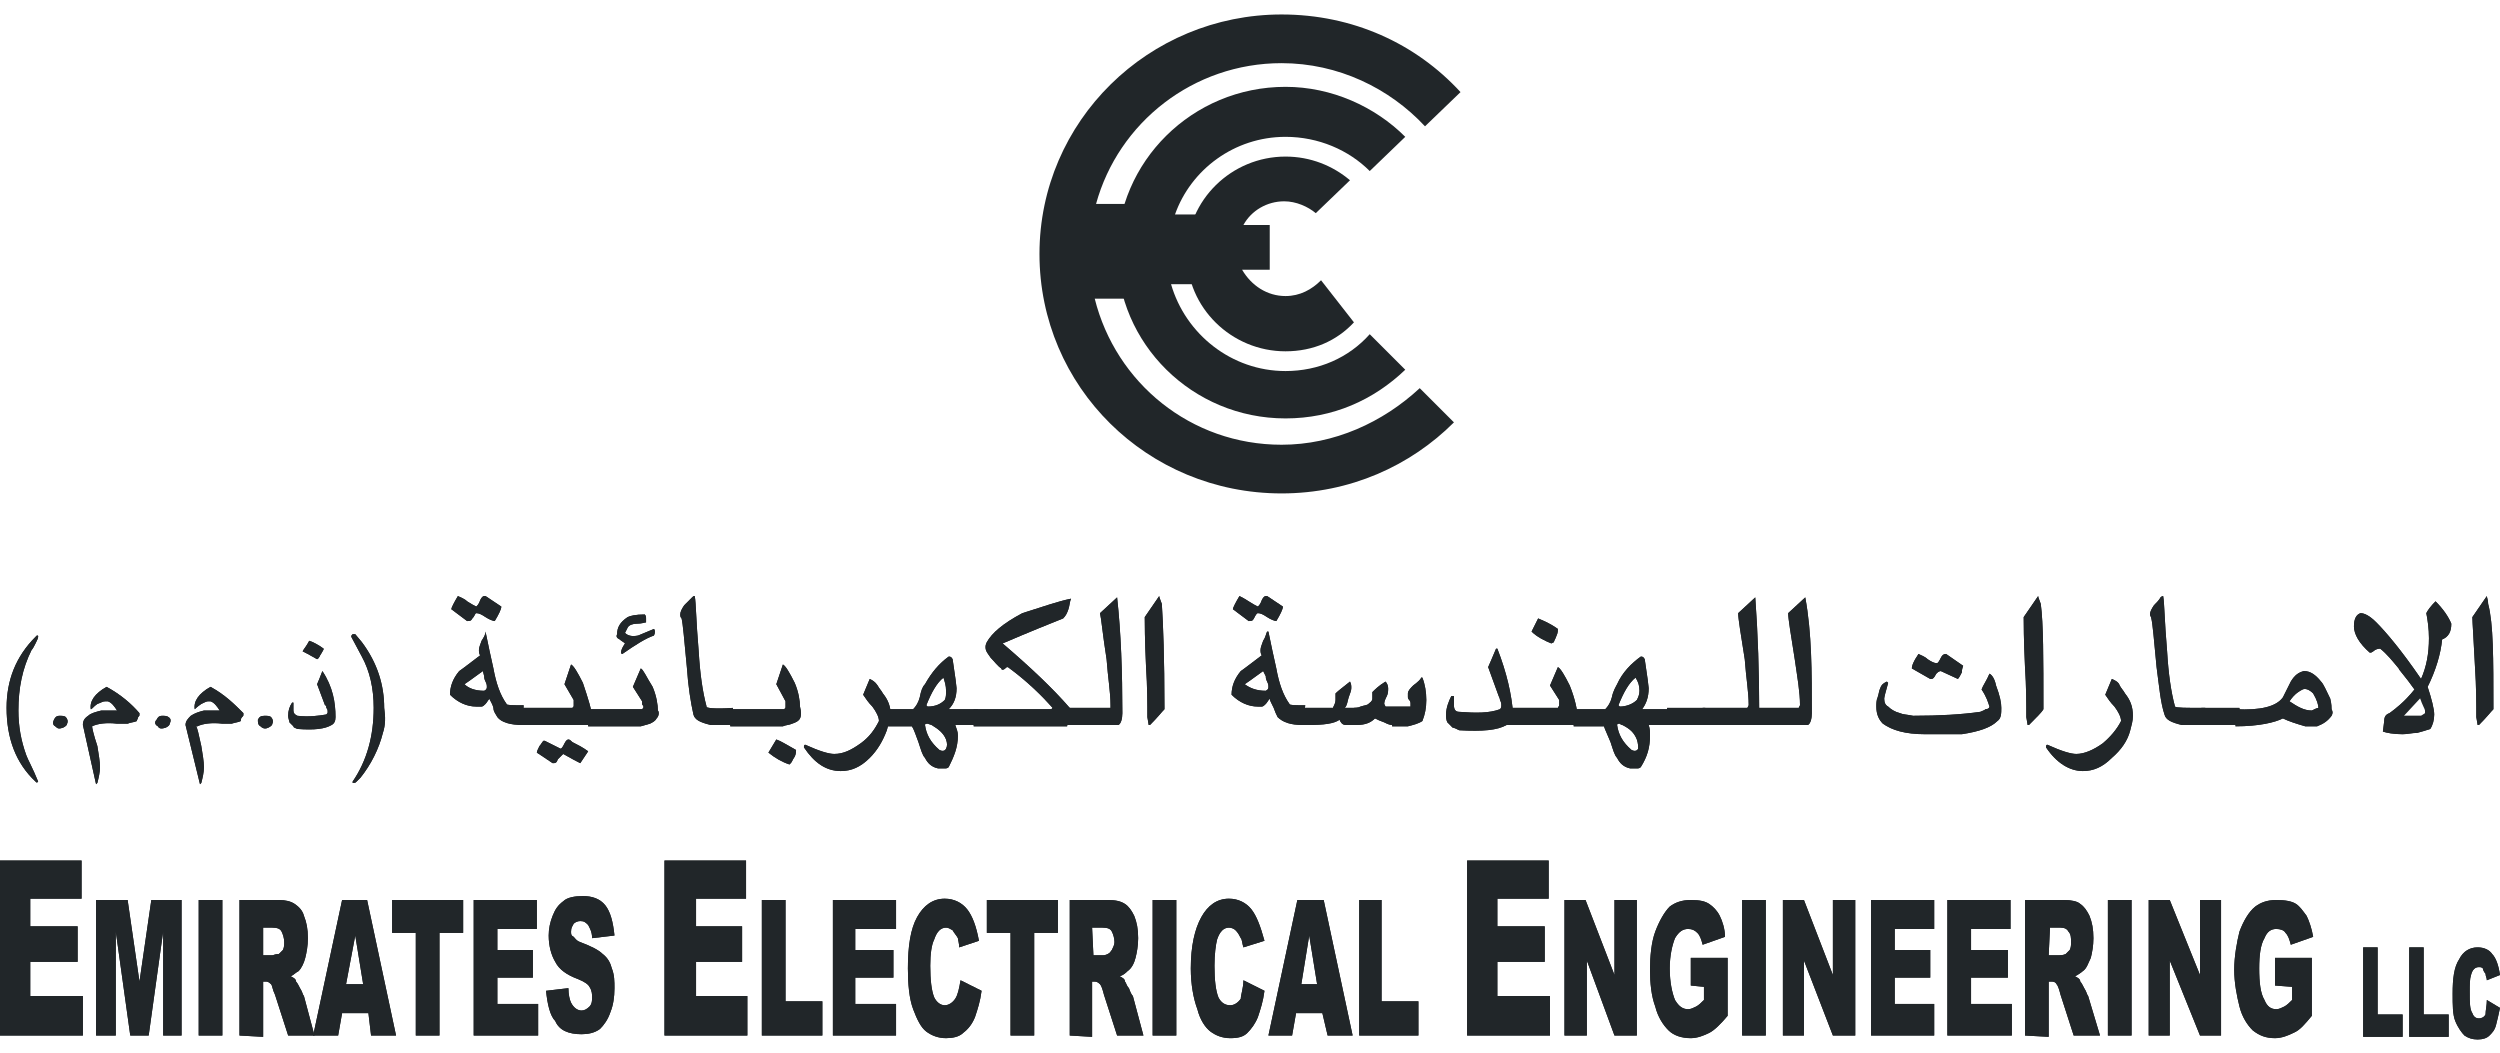 <?xml version="1.0" encoding="UTF-8"?> <svg xmlns="http://www.w3.org/2000/svg" xmlns:xlink="http://www.w3.org/1999/xlink" version="1.1" id="Layer_1" x="0px" y="0px" viewBox="0 0 190 80" style="enable-background:new 0 0 190 80;" xml:space="preserve"> <style type="text/css"> .st0{fill:#212629;} </style> <g> <path id="XMLID_179_" class="st0" d="M97.4,33.8c-6.9,0-12.6-4.7-14.2-11.1h3v-7.2h-2.9c1.7-6.2,7.4-10.7,14.1-10.7 c4.3,0,8.2,1.9,10.9,4.8L111,7c-3.4-3.7-8.2-5.9-13.6-5.9C87.3,1.1,79,9.2,79,19.3s8.2,18.2,18.4,18.2c5.2,0,9.8-2.1,13.1-5.4 l-2.6-2.6C105.1,32.1,101.4,33.8,97.4,33.8"></path> <path id="XMLID_178_" class="st0" d="M97.7,28.2c-4.1,0-7.6-2.8-8.7-6.6H91v-5.3h-1.7c1.2-3.4,4.5-5.9,8.4-5.9c2.5,0,4.8,1,6.4,2.6 l2.7-2.6c-2.3-2.3-5.6-3.8-9.1-3.8c-7.1,0-12.8,5.7-12.8,12.6s5.7,12.6,12.8,12.6c3.6,0,6.7-1.4,9.1-3.7l-2.7-2.7 C102.5,27.2,100.2,28.2,97.7,28.2"></path> <path id="XMLID_177_" class="st0" d="M100.4,21.3c-0.7,0.7-1.6,1.2-2.7,1.2c-1.4,0-2.6-0.8-3.3-2h2.1v-3.4h-2 c0.6-1.1,1.8-1.8,3.1-1.8c0.9,0,1.8,0.4,2.4,0.9l2.6-2.5c-1.3-1.1-3-1.8-4.9-1.8c-4.1,0-7.5,3.3-7.5,7.4s3.4,7.4,7.5,7.4 c2.1,0,3.9-0.8,5.2-2.2L100.4,21.3L100.4,21.3z"></path> </g> <polygon id="XMLID_176_" class="st0" points="0,65.4 6.2,65.4 6.2,68.3 2.3,68.3 2.3,70.4 5.9,70.4 5.9,73.1 2.3,73.1 2.3,75.7 6.3,75.7 6.3,78.7 0,78.7 "></polygon> <polygon id="XMLID_175_" class="st0" points="7.3,68.4 9.7,68.4 10.6,74.6 11.5,68.4 13.8,68.4 13.8,78.7 12.4,78.7 12.4,70.8 11.3,78.7 9.9,78.7 8.8,70.8 8.8,78.7 7.3,78.7 "></polygon> <rect id="XMLID_174_" x="15.1" y="68.4" class="st0" width="1.8" height="10.3"></rect> <path class="st0" d="M18.2,78.7V68.4h3c0.5,0,0.9,0.1,1.2,0.3c0.3,0.2,0.6,0.5,0.7,0.9c0.2,0.5,0.3,1,0.3,1.7c0,0.6-0.1,1.1-0.2,1.5 c-0.1,0.4-0.3,0.8-0.5,1c-0.2,0.1-0.4,0.3-0.6,0.4c0.2,0.1,0.4,0.2,0.4,0.4c0.1,0.1,0.2,0.3,0.3,0.5c0.2,0.3,0.2,0.5,0.3,0.6l0.8,3 h-2l-1-3.1c-0.2-0.4-0.2-0.7-0.3-0.8c-0.2-0.2-0.3-0.2-0.4-0.2H20v4.2L18.2,78.7L18.2,78.7z M20,72.6h0.7c0.1,0,0.2-0.1,0.5-0.1 c0.1-0.1,0.2-0.2,0.3-0.3c0.1-0.2,0.1-0.4,0.1-0.6c0-0.3-0.1-0.6-0.2-0.8c-0.1-0.2-0.3-0.3-0.7-0.3H20V72.6L20,72.6z"></path> <path class="st0" d="M28,77h-2l-0.3,1.7h-1.9L26,68.4h1.9l2.2,10.3h-1.9L28,77z M27.6,74.8L27,71.1l-0.7,3.7 C26.3,74.8,27.6,74.8,27.6,74.8z"></path> <polygon id="XMLID_169_" class="st0" points="29.8,68.4 35.2,68.4 35.2,70.9 33.4,70.9 33.4,78.7 31.6,78.7 31.6,70.9 29.8,70.9 "></polygon> <polygon id="XMLID_168_" class="st0" points="36,68.4 40.8,68.4 40.8,70.6 37.8,70.6 37.8,72.2 40.5,72.2 40.5,74.3 37.8,74.3 37.8,76.3 40.9,76.3 40.9,78.7 36,78.7 "></polygon> <path id="XMLID_167_" class="st0" d="M41.5,75.3l1.7-0.2c0,0.5,0.1,0.9,0.2,1.1c0.2,0.4,0.5,0.6,0.8,0.6c0.2,0,0.4-0.1,0.6-0.3 c0.2-0.2,0.2-0.5,0.2-0.7S45,75.3,44.8,75c-0.1-0.2-0.4-0.4-0.9-0.6c-0.8-0.3-1.4-0.7-1.7-1.3c-0.3-0.5-0.5-1.2-0.5-2 c0-0.5,0.1-1,0.3-1.5c0.2-0.5,0.4-0.8,0.8-1.1c0.3-0.3,0.9-0.4,1.5-0.4c0.7,0,1.3,0.2,1.7,0.7c0.4,0.5,0.6,1.3,0.7,2.3l-1.7,0.2 c0-0.5-0.2-0.8-0.3-1c-0.2-0.2-0.3-0.3-0.6-0.3c-0.2,0-0.4,0.1-0.5,0.2c-0.1,0.2-0.2,0.3-0.2,0.6c0,0.2,0,0.3,0.2,0.4 c0.1,0.1,0.2,0.3,0.5,0.4c0.8,0.3,1.4,0.6,1.7,0.9c0.4,0.3,0.6,0.7,0.7,1.1c0.2,0.5,0.2,1,0.2,1.5c0,0.7-0.1,1.3-0.3,1.8 c-0.2,0.6-0.5,1-0.8,1.3c-0.4,0.3-0.9,0.4-1.4,0.4c-1,0-1.7-0.3-2-1C41.8,77.2,41.6,76.3,41.5,75.3"></path> <polygon id="XMLID_166_" class="st0" points="50.5,65.4 56.7,65.4 56.7,68.3 52.9,68.3 52.9,70.4 56.4,70.4 56.4,73.1 52.9,73.1 52.9,75.7 56.8,75.7 56.8,78.7 50.5,78.7 "></polygon> <polygon id="XMLID_165_" class="st0" points="57.9,68.4 59.7,68.4 59.7,76.1 62.5,76.1 62.5,78.7 57.9,78.7 "></polygon> <polygon id="XMLID_164_" class="st0" points="63.3,68.4 68.1,68.4 68.1,70.6 65,70.6 65,72.2 67.9,72.2 67.9,74.3 65,74.3 65,76.3 68.1,76.3 68.1,78.7 63.3,78.7 "></polygon> <path id="XMLID_163_" class="st0" d="M73,74.5l1.6,0.8c-0.1,0.8-0.3,1.4-0.5,2c-0.2,0.5-0.5,0.9-0.9,1.2c-0.3,0.3-0.8,0.4-1.3,0.4 c-0.6,0-1.1-0.2-1.5-0.5c-0.4-0.3-0.7-0.9-1-1.7c-0.3-0.8-0.4-1.9-0.4-3.1c0-1.7,0.2-3,0.7-3.9c0.5-0.9,1.2-1.4,2.1-1.4 c0.7,0,1.3,0.3,1.7,0.8c0.4,0.5,0.7,1.3,0.9,2.4L72.9,72c0-0.3-0.1-0.6-0.1-0.7c-0.1-0.2-0.3-0.4-0.4-0.6c-0.2-0.1-0.3-0.2-0.5-0.2 c-0.4,0-0.7,0.3-0.9,0.9c-0.2,0.4-0.3,1.1-0.3,2c0,1.1,0.1,1.9,0.3,2.4c0.2,0.4,0.5,0.6,0.8,0.6s0.6-0.2,0.8-0.5 C72.8,75.6,72.9,75.1,73,74.5"></path> <polygon id="XMLID_162_" class="st0" points="75,68.4 80.4,68.4 80.4,70.9 78.6,70.9 78.6,78.7 76.8,78.7 76.8,70.9 75,70.9 "></polygon> <path class="st0" d="M81.3,78.7V68.4h2.9c0.6,0,1,0.1,1.3,0.3c0.3,0.2,0.5,0.5,0.7,0.9c0.2,0.5,0.3,1,0.3,1.7c0,0.6-0.1,1.1-0.2,1.5 c-0.1,0.4-0.3,0.8-0.6,1c-0.1,0.1-0.3,0.3-0.6,0.4c0.2,0.1,0.4,0.2,0.4,0.4c0.1,0.1,0.1,0.3,0.3,0.5c0.1,0.3,0.2,0.5,0.3,0.6l0.8,3 h-2l-1-3.1c-0.1-0.4-0.2-0.7-0.3-0.8c-0.2-0.2-0.3-0.2-0.5-0.2h-0.1v4.2L81.3,78.7L81.3,78.7z M83.1,72.6h0.7c0.1,0,0.2,0,0.4-0.1 c0.2-0.1,0.2-0.2,0.3-0.3c0.1-0.2,0.2-0.4,0.2-0.6c0-0.3-0.1-0.6-0.2-0.8c-0.1-0.2-0.3-0.3-0.7-0.3h-0.8L83.1,72.6L83.1,72.6z"></path> <rect id="XMLID_159_" x="87.6" y="68.4" class="st0" width="1.8" height="10.3"></rect> <path id="XMLID_158_" class="st0" d="M94.5,74.5l1.6,0.8c-0.1,0.8-0.3,1.4-0.5,2c-0.2,0.5-0.5,0.9-0.8,1.2c-0.3,0.3-0.7,0.4-1.3,0.4 c-0.6,0-1.1-0.2-1.5-0.5c-0.4-0.3-0.8-0.9-1-1.7c-0.3-0.8-0.5-1.9-0.5-3.1c0-1.7,0.3-3,0.8-3.9c0.5-0.9,1.2-1.4,2.1-1.4 c0.7,0,1.3,0.3,1.7,0.8c0.4,0.5,0.7,1.3,1,2.4L94.5,72c-0.1-0.3-0.1-0.6-0.2-0.7c-0.1-0.2-0.2-0.4-0.4-0.6c-0.1-0.1-0.3-0.2-0.5-0.2 c-0.4,0-0.7,0.3-0.9,0.9c-0.1,0.4-0.2,1.1-0.2,2c0,1.1,0.1,1.9,0.3,2.4c0.2,0.4,0.5,0.6,0.9,0.6c0.3,0,0.6-0.2,0.8-0.5 C94.3,75.6,94.5,75.1,94.5,74.5"></path> <path class="st0" d="M100.5,77h-2l-0.3,1.7h-1.8l2.2-10.3h2l2.2,10.3h-1.9L100.5,77L100.5,77z M100.1,74.8l-0.6-3.7l-0.6,3.7H100.1z "></path> <polygon id="XMLID_155_" class="st0" points="103.3,68.4 105,68.4 105,76.1 107.8,76.1 107.8,78.7 103.3,78.7 "></polygon> <polygon id="XMLID_154_" class="st0" points="111.5,65.4 117.7,65.4 117.7,68.3 113.8,68.3 113.8,70.4 117.4,70.4 117.4,73.1 113.8,73.1 113.8,75.7 117.8,75.7 117.8,78.7 111.5,78.7 "></polygon> <polygon id="XMLID_153_" class="st0" points="118.9,68.4 120.5,68.4 122.7,74.1 122.7,68.4 124.4,68.4 124.4,78.7 122.7,78.7 120.6,73 120.6,78.7 118.9,78.7 "></polygon> <path id="XMLID_152_" class="st0" d="M128.5,74.9v-2.1h2.8v4.4c-0.5,0.6-1,1.1-1.4,1.3c-0.4,0.2-0.9,0.4-1.4,0.4 c-0.7,0-1.3-0.2-1.7-0.6c-0.4-0.4-0.8-1-1-1.8c-0.3-0.8-0.4-1.8-0.4-2.8s0.1-2.1,0.4-2.9c0.3-0.8,0.7-1.5,1.1-1.9 c0.4-0.3,0.9-0.5,1.6-0.5c0.7,0,1.1,0.1,1.4,0.3c0.3,0.2,0.6,0.5,0.8,0.9c0.2,0.4,0.4,1,0.4,1.6l-1.7,0.6c-0.1-0.4-0.2-0.7-0.4-0.9 c-0.2-0.2-0.4-0.3-0.7-0.3c-0.4,0-0.7,0.2-1,0.7c-0.2,0.5-0.4,1.3-0.4,2.3c0,1.1,0.2,1.9,0.4,2.4c0.3,0.5,0.6,0.7,1,0.7 c0.2,0,0.4-0.1,0.6-0.2c0.2-0.1,0.4-0.3,0.6-0.5v-1L128.5,74.9L128.5,74.9z"></path> <rect id="XMLID_151_" x="132.4" y="68.4" class="st0" width="1.8" height="10.3"></rect> <polygon id="XMLID_150_" class="st0" points="135.5,68.4 137.1,68.4 139.3,74.1 139.3,68.4 141,68.4 141,78.7 139.3,78.7 137.1,73 137.1,78.7 135.5,78.7 "></polygon> <polygon id="XMLID_149_" class="st0" points="142.2,68.4 147,68.4 147,70.6 144,70.6 144,72.2 146.7,72.2 146.7,74.3 144,74.3 144,76.3 147,76.3 147,78.7 142.2,78.7 "></polygon> <polygon id="XMLID_148_" class="st0" points="148,68.4 152.8,68.4 152.8,70.6 149.8,70.6 149.8,72.2 152.6,72.2 152.6,74.3 149.8,74.3 149.8,76.3 152.9,76.3 152.9,78.7 148,78.7 "></polygon> <path class="st0" d="M153.9,78.7V68.4h3c0.5,0,1,0.1,1.2,0.3c0.3,0.2,0.5,0.5,0.7,0.9c0.2,0.5,0.3,1,0.3,1.7c0,0.6-0.1,1.1-0.2,1.5 c-0.2,0.4-0.3,0.8-0.6,1c-0.1,0.1-0.4,0.3-0.6,0.4c0.2,0.1,0.4,0.2,0.4,0.4c0.1,0.1,0.2,0.3,0.3,0.5c0.2,0.3,0.2,0.5,0.3,0.6l0.9,3 h-2l-1-3.1c-0.1-0.4-0.2-0.7-0.3-0.8c-0.1-0.2-0.3-0.2-0.4-0.2h-0.2v4.2L153.9,78.7L153.9,78.7z M155.7,72.6h0.8 c0.1,0,0.3,0,0.5-0.1c0.1-0.1,0.2-0.2,0.3-0.3c0.1-0.2,0.1-0.4,0.1-0.6c0-0.3,0-0.6-0.2-0.8c-0.1-0.2-0.3-0.3-0.6-0.3h-0.8 L155.7,72.6L155.7,72.6z"></path> <rect id="XMLID_145_" x="160.2" y="68.4" class="st0" width="1.8" height="10.3"></rect> <polygon id="XMLID_144_" class="st0" points="163.3,68.4 164.9,68.4 167.2,74.1 167.2,68.4 168.8,68.4 168.8,78.7 167.2,78.7 164.9,73 164.9,78.7 163.3,78.7 "></polygon> <path id="XMLID_143_" class="st0" d="M172.9,74.9v-2.1h2.8v4.4c-0.5,0.6-0.9,1.1-1.4,1.3c-0.4,0.2-0.9,0.4-1.4,0.4 c-0.7,0-1.2-0.2-1.7-0.6c-0.4-0.4-0.8-1-1-1.8c-0.2-0.8-0.4-1.8-0.4-2.8s0.2-2.1,0.4-2.9c0.3-0.8,0.7-1.5,1.2-1.9 c0.4-0.3,0.9-0.5,1.6-0.5c0.7,0,1.2,0.1,1.5,0.3c0.3,0.2,0.5,0.5,0.8,0.9c0.2,0.4,0.4,1,0.5,1.6l-1.7,0.6c-0.1-0.4-0.2-0.7-0.4-0.9 c-0.1-0.2-0.4-0.3-0.7-0.3c-0.4,0-0.7,0.2-0.9,0.7c-0.3,0.5-0.4,1.3-0.4,2.3c0,1.1,0.1,1.9,0.4,2.4c0.2,0.5,0.5,0.7,0.9,0.7 c0.2,0,0.4-0.1,0.6-0.2c0.2-0.1,0.4-0.3,0.6-0.5v-1L172.9,74.9L172.9,74.9z"></path> <polygon id="XMLID_142_" class="st0" points="179.6,72 180.7,72 180.7,77.1 182.6,77.1 182.6,78.8 179.6,78.8 "></polygon> <polygon id="XMLID_141_" class="st0" points="183.1,72 184.2,72 184.2,77.1 186.1,77.1 186.1,78.8 183.1,78.8 "></polygon> <path id="XMLID_140_" class="st0" d="M189,76l1,0.6c-0.1,0.5-0.2,0.9-0.3,1.3c-0.1,0.4-0.3,0.6-0.5,0.8c-0.2,0.2-0.5,0.3-0.9,0.3 c-0.4,0-0.7-0.1-1-0.3c-0.2-0.2-0.5-0.6-0.7-1.1c-0.2-0.5-0.2-1.2-0.2-2.1c0-1.1,0.1-2,0.5-2.6c0.3-0.6,0.8-0.9,1.4-0.9 c0.5,0,0.9,0.2,1.1,0.5c0.3,0.3,0.5,0.9,0.6,1.6l-1,0.4c0-0.2-0.1-0.3-0.1-0.5c-0.1-0.1-0.2-0.3-0.2-0.4c-0.1-0.1-0.2-0.1-0.3-0.1 c-0.3,0-0.5,0.2-0.6,0.6c-0.1,0.3-0.1,0.7-0.1,1.3c0,0.8,0,1.3,0.2,1.6c0.1,0.3,0.3,0.4,0.5,0.4s0.4-0.1,0.5-0.3 C188.9,76.8,189,76.4,189,76"></path> <polygon id="XMLID_139_" class="st0" points="0,65.4 6.2,65.4 6.2,68.3 2.3,68.3 2.3,70.4 5.9,70.4 5.9,73.1 2.3,73.1 2.3,75.7 6.3,75.7 6.3,78.7 0,78.7 "></polygon> <polygon id="XMLID_138_" class="st0" points="7.3,68.4 9.7,68.4 10.6,74.6 11.5,68.4 13.8,68.4 13.8,78.7 12.4,78.7 12.4,70.8 11.3,78.7 9.9,78.7 8.8,70.8 8.8,78.7 7.3,78.7 "></polygon> <rect id="XMLID_137_" x="15.1" y="68.4" class="st0" width="1.8" height="10.3"></rect> <path class="st0" d="M18.2,78.7V68.4h3c0.5,0,0.9,0.1,1.2,0.3c0.3,0.2,0.6,0.5,0.7,0.9c0.2,0.5,0.3,1,0.3,1.7c0,0.6-0.1,1.1-0.2,1.5 c-0.1,0.4-0.3,0.8-0.5,1c-0.2,0.1-0.4,0.3-0.6,0.4c0.2,0.1,0.4,0.2,0.4,0.4c0.1,0.1,0.2,0.3,0.3,0.5c0.2,0.3,0.2,0.5,0.3,0.6l0.8,3 h-2l-1-3.1c-0.2-0.4-0.2-0.7-0.3-0.8c-0.2-0.2-0.3-0.2-0.4-0.2H20v4.2L18.2,78.7L18.2,78.7z M20,72.6h0.7c0.1,0,0.2-0.1,0.5-0.1 c0.1-0.1,0.2-0.2,0.3-0.3c0.1-0.2,0.1-0.4,0.1-0.6c0-0.3-0.1-0.6-0.2-0.8c-0.1-0.2-0.3-0.3-0.7-0.3H20V72.6L20,72.6z"></path> <path class="st0" d="M28,77h-2l-0.3,1.7h-1.9L26,68.4h1.9l2.2,10.3h-1.9L28,77z M27.6,74.8L27,71.1l-0.7,3.7 C26.3,74.8,27.6,74.8,27.6,74.8z"></path> <polygon id="XMLID_132_" class="st0" points="29.8,68.4 35.2,68.4 35.2,70.9 33.4,70.9 33.4,78.7 31.6,78.7 31.6,70.9 29.8,70.9 "></polygon> <polygon id="XMLID_131_" class="st0" points="36,68.4 40.8,68.4 40.8,70.6 37.8,70.6 37.8,72.2 40.5,72.2 40.5,74.3 37.8,74.3 37.8,76.3 40.9,76.3 40.9,78.7 36,78.7 "></polygon> <path id="XMLID_130_" class="st0" d="M41.5,75.3l1.7-0.2c0,0.5,0.1,0.9,0.2,1.1c0.2,0.4,0.5,0.6,0.8,0.6c0.2,0,0.4-0.1,0.6-0.3 c0.2-0.2,0.2-0.5,0.2-0.7S45,75.3,44.8,75c-0.1-0.2-0.4-0.4-0.9-0.6c-0.8-0.3-1.4-0.7-1.7-1.3c-0.3-0.5-0.5-1.2-0.5-2 c0-0.5,0.1-1,0.3-1.5c0.2-0.5,0.4-0.8,0.8-1.1c0.3-0.3,0.9-0.4,1.5-0.4c0.7,0,1.3,0.2,1.7,0.7c0.4,0.5,0.6,1.3,0.7,2.3l-1.7,0.2 c0-0.5-0.2-0.8-0.3-1c-0.2-0.2-0.3-0.3-0.6-0.3c-0.2,0-0.4,0.1-0.5,0.2c-0.1,0.2-0.2,0.3-0.2,0.6c0,0.2,0,0.3,0.2,0.4 c0.1,0.1,0.2,0.3,0.5,0.4c0.8,0.3,1.4,0.6,1.7,0.9c0.4,0.3,0.6,0.7,0.7,1.1c0.2,0.5,0.2,1,0.2,1.5c0,0.7-0.1,1.3-0.3,1.8 c-0.2,0.6-0.5,1-0.8,1.3c-0.4,0.3-0.9,0.4-1.4,0.4c-1,0-1.7-0.3-2-1C41.8,77.2,41.6,76.3,41.5,75.3"></path> <polygon id="XMLID_129_" class="st0" points="50.5,65.4 56.7,65.4 56.7,68.3 52.9,68.3 52.9,70.4 56.4,70.4 56.4,73.1 52.9,73.1 52.9,75.7 56.8,75.7 56.8,78.7 50.5,78.7 "></polygon> <polygon id="XMLID_128_" class="st0" points="57.9,68.4 59.7,68.4 59.7,76.1 62.5,76.1 62.5,78.7 57.9,78.7 "></polygon> <polygon id="XMLID_127_" class="st0" points="63.3,68.4 68.1,68.4 68.1,70.6 65,70.6 65,72.2 67.9,72.2 67.9,74.3 65,74.3 65,76.3 68.1,76.3 68.1,78.7 63.3,78.7 "></polygon> <path id="XMLID_126_" class="st0" d="M73,74.5l1.6,0.8c-0.1,0.8-0.3,1.4-0.5,2c-0.2,0.5-0.5,0.9-0.9,1.2c-0.3,0.3-0.8,0.4-1.3,0.4 c-0.6,0-1.1-0.2-1.5-0.5c-0.4-0.3-0.7-0.9-1-1.7c-0.3-0.8-0.4-1.9-0.4-3.1c0-1.7,0.2-3,0.7-3.9c0.5-0.9,1.2-1.4,2.1-1.4 c0.7,0,1.3,0.3,1.7,0.8c0.4,0.5,0.7,1.3,0.9,2.4L72.9,72c0-0.3-0.1-0.6-0.1-0.7c-0.1-0.2-0.3-0.4-0.4-0.6c-0.2-0.1-0.3-0.2-0.5-0.2 c-0.4,0-0.7,0.3-0.9,0.9c-0.2,0.4-0.3,1.1-0.3,2c0,1.1,0.1,1.9,0.3,2.4c0.2,0.4,0.5,0.6,0.8,0.6s0.6-0.2,0.8-0.5 C72.8,75.6,72.9,75.1,73,74.5"></path> <polygon id="XMLID_125_" class="st0" points="75,68.4 80.4,68.4 80.4,70.9 78.6,70.9 78.6,78.7 76.8,78.7 76.8,70.9 75,70.9 "></polygon> <path class="st0" d="M81.3,78.7V68.4h2.9c0.6,0,1,0.1,1.3,0.3c0.3,0.2,0.5,0.5,0.7,0.9c0.2,0.5,0.3,1,0.3,1.7c0,0.6-0.1,1.1-0.2,1.5 c-0.1,0.4-0.3,0.8-0.6,1c-0.1,0.1-0.3,0.3-0.6,0.4c0.2,0.1,0.4,0.2,0.4,0.4c0.1,0.1,0.1,0.3,0.3,0.5c0.1,0.3,0.2,0.5,0.3,0.6l0.8,3 h-2l-1-3.1c-0.1-0.4-0.2-0.7-0.3-0.8c-0.2-0.2-0.3-0.2-0.5-0.2h-0.1v4.2L81.3,78.7L81.3,78.7z M83.1,72.6h0.7c0.1,0,0.2,0,0.4-0.1 c0.2-0.1,0.2-0.2,0.3-0.3c0.1-0.2,0.2-0.4,0.2-0.6c0-0.3-0.1-0.6-0.2-0.8c-0.1-0.2-0.3-0.3-0.7-0.3h-0.8L83.1,72.6L83.1,72.6z"></path> <rect id="XMLID_122_" x="87.6" y="68.4" class="st0" width="1.8" height="10.3"></rect> <path id="XMLID_121_" class="st0" d="M94.5,74.5l1.6,0.8c-0.1,0.8-0.3,1.4-0.5,2c-0.2,0.5-0.5,0.9-0.8,1.2c-0.3,0.3-0.7,0.4-1.3,0.4 c-0.6,0-1.1-0.2-1.5-0.5c-0.4-0.3-0.8-0.9-1-1.7c-0.3-0.8-0.5-1.9-0.5-3.1c0-1.7,0.3-3,0.8-3.9c0.5-0.9,1.2-1.4,2.1-1.4 c0.7,0,1.3,0.3,1.7,0.8c0.4,0.5,0.7,1.3,1,2.4L94.5,72c-0.1-0.3-0.1-0.6-0.2-0.7c-0.1-0.2-0.2-0.4-0.4-0.6c-0.1-0.1-0.3-0.2-0.5-0.2 c-0.4,0-0.7,0.3-0.9,0.9c-0.1,0.4-0.2,1.1-0.2,2c0,1.1,0.1,1.9,0.3,2.4c0.2,0.4,0.5,0.6,0.9,0.6c0.3,0,0.6-0.2,0.8-0.5 C94.3,75.6,94.5,75.1,94.5,74.5"></path> <path class="st0" d="M100.5,77h-2l-0.3,1.7h-1.8l2.2-10.3h2l2.2,10.3h-1.9L100.5,77L100.5,77z M100.1,74.8l-0.6-3.7l-0.6,3.7H100.1z "></path> <polygon id="XMLID_118_" class="st0" points="103.3,68.4 105,68.4 105,76.1 107.8,76.1 107.8,78.7 103.3,78.7 "></polygon> <polygon id="XMLID_117_" class="st0" points="111.5,65.4 117.7,65.4 117.7,68.3 113.8,68.3 113.8,70.4 117.4,70.4 117.4,73.1 113.8,73.1 113.8,75.7 117.8,75.7 117.8,78.7 111.5,78.7 "></polygon> <polygon id="XMLID_116_" class="st0" points="118.9,68.4 120.5,68.4 122.7,74.1 122.7,68.4 124.4,68.4 124.4,78.7 122.7,78.7 120.6,73 120.6,78.7 118.9,78.7 "></polygon> <path id="XMLID_115_" class="st0" d="M128.5,74.9v-2.1h2.8v4.4c-0.5,0.6-1,1.1-1.4,1.3c-0.4,0.2-0.9,0.4-1.4,0.4 c-0.7,0-1.3-0.2-1.7-0.6c-0.4-0.4-0.8-1-1-1.8c-0.3-0.8-0.4-1.8-0.4-2.8s0.1-2.1,0.4-2.9c0.3-0.8,0.7-1.5,1.1-1.9 c0.4-0.3,0.9-0.5,1.6-0.5c0.7,0,1.1,0.1,1.4,0.3c0.3,0.2,0.6,0.5,0.8,0.9c0.2,0.4,0.4,1,0.4,1.6l-1.7,0.6c-0.1-0.4-0.2-0.7-0.4-0.9 c-0.2-0.2-0.4-0.3-0.7-0.3c-0.4,0-0.7,0.2-1,0.7c-0.2,0.5-0.4,1.3-0.4,2.3c0,1.1,0.2,1.9,0.4,2.4c0.3,0.5,0.6,0.7,1,0.7 c0.2,0,0.4-0.1,0.6-0.2c0.2-0.1,0.4-0.3,0.6-0.5v-1L128.5,74.9L128.5,74.9z"></path> <rect id="XMLID_114_" x="132.4" y="68.4" class="st0" width="1.8" height="10.3"></rect> <polygon id="XMLID_113_" class="st0" points="135.5,68.4 137.1,68.4 139.3,74.1 139.3,68.4 141,68.4 141,78.7 139.3,78.7 137.1,73 137.1,78.7 135.5,78.7 "></polygon> <polygon id="XMLID_112_" class="st0" points="142.2,68.4 147,68.4 147,70.6 144,70.6 144,72.2 146.7,72.2 146.7,74.3 144,74.3 144,76.3 147,76.3 147,78.7 142.2,78.7 "></polygon> <polygon id="XMLID_111_" class="st0" points="148,68.4 152.8,68.4 152.8,70.6 149.8,70.6 149.8,72.2 152.6,72.2 152.6,74.3 149.8,74.3 149.8,76.3 152.9,76.3 152.9,78.7 148,78.7 "></polygon> <path class="st0" d="M153.9,78.7V68.4h3c0.5,0,1,0.1,1.2,0.3c0.3,0.2,0.5,0.5,0.7,0.9c0.2,0.5,0.3,1,0.3,1.7c0,0.6-0.1,1.1-0.2,1.5 c-0.2,0.4-0.3,0.8-0.6,1c-0.1,0.1-0.4,0.3-0.6,0.4c0.2,0.1,0.4,0.2,0.4,0.4c0.1,0.1,0.2,0.3,0.3,0.5c0.2,0.3,0.2,0.5,0.3,0.6l0.9,3 h-2l-1-3.1c-0.1-0.4-0.2-0.7-0.3-0.8c-0.1-0.2-0.3-0.2-0.4-0.2h-0.2v4.2L153.9,78.7L153.9,78.7z M155.7,72.6h0.8 c0.1,0,0.3,0,0.5-0.1c0.1-0.1,0.2-0.2,0.3-0.3c0.1-0.2,0.1-0.4,0.1-0.6c0-0.3,0-0.6-0.2-0.8c-0.1-0.2-0.3-0.3-0.6-0.3h-0.8 L155.7,72.6L155.7,72.6z"></path> <rect id="XMLID_108_" x="160.2" y="68.4" class="st0" width="1.8" height="10.3"></rect> <polygon id="XMLID_107_" class="st0" points="163.3,68.4 164.9,68.4 167.2,74.1 167.2,68.4 168.8,68.4 168.8,78.7 167.2,78.7 164.9,73 164.9,78.7 163.3,78.7 "></polygon> <path id="XMLID_106_" class="st0" d="M172.9,74.9v-2.1h2.8v4.4c-0.5,0.6-0.9,1.1-1.4,1.3c-0.4,0.2-0.9,0.4-1.4,0.4 c-0.7,0-1.2-0.2-1.7-0.6c-0.4-0.4-0.8-1-1-1.8c-0.2-0.8-0.4-1.8-0.4-2.8s0.2-2.1,0.4-2.9c0.3-0.8,0.7-1.5,1.2-1.9 c0.4-0.3,0.9-0.5,1.6-0.5c0.7,0,1.2,0.1,1.5,0.3c0.3,0.2,0.5,0.5,0.8,0.9c0.2,0.4,0.4,1,0.5,1.6l-1.7,0.6c-0.1-0.4-0.2-0.7-0.4-0.9 c-0.1-0.2-0.4-0.3-0.7-0.3c-0.4,0-0.7,0.2-0.9,0.7c-0.3,0.5-0.4,1.3-0.4,2.3c0,1.1,0.1,1.9,0.4,2.4c0.2,0.5,0.5,0.7,0.9,0.7 c0.2,0,0.4-0.1,0.6-0.2c0.2-0.1,0.4-0.3,0.6-0.5v-1L172.9,74.9L172.9,74.9z"></path> <polygon id="XMLID_105_" class="st0" points="179.6,72 180.7,72 180.7,77.1 182.6,77.1 182.6,78.8 179.6,78.8 "></polygon> <polygon id="XMLID_104_" class="st0" points="183.1,72 184.2,72 184.2,77.1 186.1,77.1 186.1,78.8 183.1,78.8 "></polygon> <path id="XMLID_103_" class="st0" d="M189,76l1,0.6c-0.1,0.5-0.2,0.9-0.3,1.3c-0.1,0.4-0.3,0.6-0.5,0.8c-0.2,0.2-0.5,0.3-0.9,0.3 c-0.4,0-0.7-0.1-1-0.3c-0.2-0.2-0.5-0.6-0.7-1.1c-0.2-0.5-0.2-1.2-0.2-2.1c0-1.1,0.1-2,0.5-2.6c0.3-0.6,0.8-0.9,1.4-0.9 c0.5,0,0.9,0.2,1.1,0.5c0.3,0.3,0.5,0.9,0.6,1.6l-1,0.4c0-0.2-0.1-0.3-0.1-0.5c-0.1-0.1-0.2-0.3-0.2-0.4c-0.1-0.1-0.2-0.1-0.3-0.1 c-0.3,0-0.5,0.2-0.6,0.6c-0.1,0.3-0.1,0.7-0.1,1.3c0,0.8,0,1.3,0.2,1.6c0.1,0.3,0.3,0.4,0.5,0.4s0.4-0.1,0.5-0.3 C188.9,76.8,189,76.4,189,76"></path> <path id="XMLID_102_" class="st0" d="M2.9,59.4c-0.1,0.1-0.1,0.1-0.2,0c-1.5-1.4-2.2-3.3-2.2-5.6c0-2.1,0.7-3.9,2.2-5.4 c0.1-0.1,0.1-0.1,0.1-0.1c0.1,0,0.1,0,0.1,0.1c0,0.1-0.1,0.3-0.2,0.5c-0.1,0.2-0.2,0.4-0.3,0.5c-0.7,1.4-1,2.9-1,4.6 c0,1.2,0.2,2.3,0.6,3.4C2.1,57.7,2.5,58.4,2.9,59.4"></path> <path id="XMLID_101_" class="st0" d="M2.9,59.4c-0.1,0.1-0.1,0.1-0.2,0c-1.5-1.4-2.2-3.3-2.2-5.6c0-2.1,0.7-3.9,2.2-5.4 c0.1-0.1,0.1-0.1,0.1-0.1c0.1,0,0.1,0,0.1,0.1c0,0.1-0.1,0.3-0.2,0.5c-0.1,0.2-0.2,0.4-0.3,0.5c-0.7,1.4-1,2.9-1,4.6 c0,1.2,0.2,2.3,0.6,3.4C2.1,57.7,2.5,58.4,2.9,59.4L2.9,59.4z"></path> <path id="XMLID_100_" class="st0" d="M5.1,55c0,0.1-0.1,0.2-0.3,0.3c-0.3,0.1-0.4,0.1-0.6-0.1c-0.2-0.1-0.2-0.3-0.1-0.5 c0.1-0.2,0.2-0.3,0.4-0.3c0.2,0,0.4,0,0.5,0.1C5.1,54.6,5.2,54.8,5.1,55"></path> <path id="XMLID_99_" class="st0" d="M5.1,55c0,0.1-0.1,0.2-0.3,0.3c-0.3,0.1-0.4,0.1-0.6-0.1c-0.2-0.1-0.2-0.3-0.1-0.5 c0.1-0.2,0.2-0.3,0.4-0.3c0.2,0,0.4,0,0.5,0.1C5.1,54.6,5.2,54.8,5.1,55L5.1,55z"></path> <path id="XMLID_98_" class="st0" d="M10.6,54.2c0,0.1,0,0.1,0,0.1c0,0.1,0,0.1-0.1,0.2c0,0.1-0.1,0.2-0.1,0.3 c-0.2,0.1-0.5,0.1-0.7,0.2c-0.3,0-0.5,0-0.8,0c-0.8-0.1-1.5,0-1.9,0.2l0,0c0,0.1,0.1,0.6,0.4,1.5c0.1,0.6,0.2,1.2,0.2,1.6 c0,0.4-0.1,0.8-0.2,1.2c-0.1,0.1-0.1,0.1-0.1,0.1l-1-4.5c0-0.3,0.1-0.5,0.4-0.7c0.2-0.2,0.6-0.3,1-0.4c0.4,0,0.8,0,1.2,0 c-0.2-0.3-0.4-0.6-0.7-0.7c0,0-0.1,0-0.2,0c-0.2,0-0.3,0.1-0.6,0.2c-0.3,0.2-0.4,0.4-0.5,0.4c-0.1-0.6,0.3-1.2,1.2-1.7 C9.2,52.8,10,53.5,10.6,54.2"></path> <path id="XMLID_97_" class="st0" d="M10.6,54.2c0,0.1,0,0.1,0,0.1c0,0.1,0,0.1-0.1,0.2c0,0.1-0.1,0.2-0.1,0.3 c-0.2,0.1-0.5,0.1-0.7,0.2c-0.3,0-0.5,0-0.8,0c-0.8-0.1-1.5,0-1.9,0.2l0,0c0,0.1,0.1,0.6,0.4,1.5c0.1,0.6,0.2,1.2,0.2,1.6 c0,0.4-0.1,0.8-0.2,1.2c-0.1,0.1-0.1,0.1-0.1,0.1l-1-4.5c0-0.3,0.1-0.5,0.4-0.7c0.2-0.2,0.6-0.3,1-0.4c0.4,0,0.8,0,1.2,0 c-0.2-0.3-0.4-0.6-0.7-0.7c0,0-0.1,0-0.2,0c-0.2,0-0.3,0.1-0.6,0.2c-0.3,0.2-0.4,0.4-0.5,0.4c-0.1-0.6,0.3-1.2,1.2-1.7 C9.2,52.8,10,53.5,10.6,54.2L10.6,54.2z"></path> <path id="XMLID_96_" class="st0" d="M12.9,55c0,0.1-0.1,0.2-0.3,0.3c-0.3,0.1-0.5,0.1-0.6-0.1c-0.2-0.1-0.3-0.3-0.1-0.5 c0.1-0.2,0.2-0.3,0.4-0.3c0.2,0,0.4,0,0.5,0.1C13,54.6,13,54.8,12.9,55"></path> <path id="XMLID_95_" class="st0" d="M12.9,55c0,0.1-0.1,0.2-0.3,0.3c-0.3,0.1-0.5,0.1-0.6-0.1c-0.2-0.1-0.3-0.3-0.1-0.5 c0.1-0.2,0.2-0.3,0.4-0.3c0.2,0,0.4,0,0.5,0.1C13,54.6,13,54.8,12.9,55L12.9,55z"></path> <path id="XMLID_94_" class="st0" d="M18.5,54.2c0,0.1,0,0.1,0,0.1c0,0.1,0,0.1-0.1,0.2c-0.1,0.1-0.1,0.2-0.1,0.3 c-0.2,0.1-0.4,0.1-0.7,0.2c-0.2,0-0.5,0-0.7,0c-0.8-0.1-1.5,0-1.9,0.2l-0.1,0c0.1,0.1,0.2,0.6,0.4,1.5c0.1,0.6,0.2,1.2,0.2,1.6 c0,0.4-0.1,0.8-0.2,1.2c-0.1,0.1-0.1,0.1-0.1,0.1l-1.1-4.5c0-0.3,0.2-0.5,0.4-0.7c0.3-0.2,0.6-0.3,1-0.4c0.4,0,0.8,0,1.2,0 c-0.2-0.3-0.4-0.6-0.7-0.7c-0.1,0-0.2,0-0.2,0c-0.1,0-0.3,0.1-0.5,0.2c-0.3,0.2-0.5,0.4-0.5,0.4c-0.1-0.6,0.3-1.2,1.2-1.7 C17.1,52.8,17.8,53.5,18.5,54.2"></path> <path id="XMLID_93_" class="st0" d="M18.5,54.2c0,0.1,0,0.1,0,0.1c0,0.1,0,0.1-0.1,0.2c-0.1,0.1-0.1,0.2-0.1,0.3 c-0.2,0.1-0.4,0.1-0.7,0.2c-0.2,0-0.5,0-0.7,0c-0.8-0.1-1.5,0-1.9,0.2l-0.1,0c0.1,0.1,0.2,0.6,0.4,1.5c0.1,0.6,0.2,1.2,0.2,1.6 c0,0.4-0.1,0.8-0.2,1.2c-0.1,0.1-0.1,0.1-0.1,0.1l-1.1-4.5c0-0.3,0.2-0.5,0.4-0.7c0.3-0.2,0.6-0.3,1-0.4c0.4,0,0.8,0,1.2,0 c-0.2-0.3-0.4-0.6-0.7-0.7c-0.1,0-0.2,0-0.2,0c-0.1,0-0.3,0.1-0.5,0.2c-0.3,0.2-0.5,0.4-0.5,0.4c-0.1-0.6,0.3-1.2,1.2-1.7 C17.1,52.8,17.8,53.5,18.5,54.2L18.5,54.2z"></path> <path id="XMLID_92_" class="st0" d="M20.7,55c0,0.1-0.1,0.2-0.3,0.3c-0.2,0.1-0.4,0.1-0.6-0.1c-0.2-0.1-0.2-0.3-0.2-0.5 c0.1-0.2,0.2-0.3,0.5-0.3c0.2,0,0.4,0,0.5,0.1C20.7,54.6,20.8,54.8,20.7,55"></path> <path id="XMLID_91_" class="st0" d="M20.7,55c0,0.1-0.1,0.2-0.3,0.3c-0.2,0.1-0.4,0.1-0.6-0.1c-0.2-0.1-0.2-0.3-0.2-0.5 c0.1-0.2,0.2-0.3,0.5-0.3c0.2,0,0.4,0,0.5,0.1C20.7,54.6,20.8,54.8,20.7,55L20.7,55z"></path> <path class="st0" d="M25.5,54.5c0,0.3-0.1,0.5-0.3,0.6c-0.5,0.3-1.3,0.4-2.6,0.3c-0.2-0.1-0.3-0.1-0.3-0.2c-0.1-0.1-0.2-0.2-0.3-0.3 c0-0.1-0.1-0.3-0.1-0.5c0-0.4,0.1-0.7,0.3-1c0,0,0,0,0.1,0c0,0,0,0,0,0V54c0,0.2,0.1,0.3,0.3,0.4c0.9,0.1,1.6,0,2.2-0.1 c0.1-0.1,0.1-0.1,0.1-0.2s0-0.2-0.1-0.3c0-0.1,0-0.2-0.1-0.2l-0.6-1.6c0.1-0.2,0.2-0.5,0.4-1h0C25.3,52.2,25.5,53.4,25.5,54.5 M24.6,49.3c0,0.1-0.1,0.2-0.2,0.4c-0.1,0.1-0.1,0.3-0.3,0.4c-0.2-0.1-0.5-0.3-1.1-0.6c0.1-0.2,0.3-0.4,0.5-0.8 C23.8,48.8,24.2,49,24.6,49.3"></path> <path class="st0" d="M25.5,54.5c0,0.3-0.1,0.5-0.3,0.6c-0.5,0.3-1.3,0.4-2.6,0.3c-0.2-0.1-0.3-0.1-0.3-0.2c-0.1-0.1-0.2-0.2-0.3-0.3 c0-0.1-0.1-0.3-0.1-0.5c0-0.4,0.1-0.7,0.3-1c0,0,0,0,0.1,0c0,0,0,0,0,0V54c0,0.2,0.1,0.3,0.3,0.4c0.9,0.1,1.6,0,2.2-0.1 c0.1-0.1,0.1-0.1,0.1-0.2s0-0.2-0.1-0.3c0-0.1,0-0.2-0.1-0.2l-0.6-1.6c0.1-0.2,0.2-0.5,0.4-1h0C25.3,52.2,25.5,53.4,25.5,54.5 L25.5,54.5z M24.6,49.3c0,0.1-0.1,0.2-0.2,0.4c-0.1,0.1-0.1,0.3-0.3,0.4c-0.2-0.1-0.5-0.3-1.1-0.6c0.1-0.2,0.3-0.4,0.5-0.8 C23.8,48.8,24.2,49,24.6,49.3z"></path> <path id="XMLID_86_" class="st0" d="M29.1,55.7c-0.3,1.2-0.9,2.4-1.7,3.4c-0.1,0.1-0.2,0.2-0.3,0.3c-0.1,0.1-0.1,0.1-0.3,0.1l0-0.1 c1.1-1.6,1.6-3.5,1.6-5.6c0-1.5-0.3-2.8-0.9-3.9l-0.8-1.5c0-0.1,0-0.1,0.1-0.2c0.1,0,0.2,0,0.2,0l0.5,0.6c1.2,1.6,1.7,3.3,1.7,5 C29.3,54.5,29.3,55.1,29.1,55.7"></path> <path id="XMLID_85_" class="st0" d="M29.1,55.7c-0.3,1.2-0.9,2.4-1.7,3.4c-0.1,0.1-0.2,0.2-0.3,0.3c-0.1,0.1-0.1,0.1-0.3,0.1l0-0.1 c1.1-1.6,1.6-3.5,1.6-5.6c0-1.5-0.3-2.8-0.9-3.9l-0.8-1.5c0-0.1,0-0.1,0.1-0.2c0.1,0,0.2,0,0.2,0l0.5,0.6c1.2,1.6,1.7,3.3,1.7,5 C29.3,54.5,29.3,55.1,29.1,55.7L29.1,55.7z"></path> <path class="st0" d="M39.7,55.1c-0.9,0-1.6-0.2-1.9-0.6c-0.1-0.2-0.3-0.4-0.3-0.7c-0.1-0.4-0.3-0.6-0.3-0.7 c-0.1,0.1-0.2,0.3-0.3,0.4c-0.1,0.1-0.2,0.2-0.3,0.2c-0.1,0-0.2,0-0.4,0c-0.7,0-1.4-0.3-2-0.9c0-0.6,0.2-1.2,0.7-1.8 c0.3-0.2,0.8-0.6,1.6-1.2c-0.1-0.1-0.1-0.3-0.1-0.4c0-0.2,0.1-0.4,0.2-0.7c0.2-0.3,0.3-0.5,0.3-0.7h0c0.2,1,0.4,1.9,0.6,2.8 c0.2,1.1,0.5,2,1,2.7c0,0.1,0.4,0.1,1.3,0.1L39.7,55.1L39.7,55.1z M38.1,46.1c0,0.2-0.2,0.6-0.5,1.1c-0.1,0-0.4-0.1-0.7-0.3 c-0.3-0.2-0.5-0.3-0.7-0.3c-0.1,0-0.1,0.2-0.3,0.4c-0.1,0.2-0.2,0.2-0.4,0.2l-1.2-0.9c0-0.1,0.2-0.5,0.5-1c0.2,0.1,0.5,0.2,0.7,0.4 c0.3,0.2,0.5,0.3,0.7,0.4c0.1-0.1,0.2-0.2,0.3-0.5c0.1-0.2,0.2-0.3,0.3-0.3c0,0,0.1,0,0.1,0L38.1,46.1L38.1,46.1z M36.8,52.5 c0.2-0.1,0.2-0.2,0.2-0.3c0-0.1,0-0.2-0.1-0.4c-0.1-0.2-0.1-0.3-0.1-0.4l-0.1-0.4c-0.3,0.2-0.8,0.6-1.4,1 C35.6,52.3,36.1,52.5,36.8,52.5"></path> <path class="st0" d="M39.7,55.1c-0.9,0-1.6-0.2-1.9-0.6c-0.1-0.2-0.3-0.4-0.3-0.7c-0.1-0.4-0.3-0.6-0.3-0.7 c-0.1,0.1-0.2,0.3-0.3,0.4c-0.1,0.1-0.2,0.2-0.3,0.2c-0.1,0-0.2,0-0.4,0c-0.7,0-1.4-0.3-2-0.9c0-0.6,0.2-1.2,0.7-1.8 c0.3-0.2,0.8-0.6,1.6-1.2c-0.1-0.1-0.1-0.3-0.1-0.4c0-0.2,0.1-0.4,0.2-0.7c0.2-0.3,0.3-0.5,0.3-0.7h0c0.2,1,0.4,1.9,0.6,2.8 c0.2,1.1,0.5,2,1,2.7c0,0.1,0.4,0.1,1.3,0.1L39.7,55.1L39.7,55.1z M38.1,46.1c0,0.2-0.2,0.6-0.5,1.1c-0.1,0-0.4-0.1-0.7-0.3 c-0.3-0.2-0.5-0.3-0.7-0.3c-0.1,0-0.1,0.2-0.3,0.4c-0.1,0.2-0.2,0.2-0.4,0.2l-1.2-0.9c0-0.1,0.2-0.5,0.5-1c0.2,0.1,0.5,0.2,0.7,0.4 c0.3,0.2,0.5,0.3,0.7,0.4c0.1-0.1,0.2-0.2,0.3-0.5c0.1-0.2,0.2-0.3,0.3-0.3c0,0,0.1,0,0.1,0L38.1,46.1L38.1,46.1z M36.8,52.5 c0.2-0.1,0.2-0.2,0.2-0.3c0-0.1,0-0.2-0.1-0.4c-0.1-0.2-0.1-0.3-0.1-0.4l-0.1-0.4c-0.3,0.2-0.8,0.6-1.4,1 C35.6,52.3,36.1,52.5,36.8,52.5L36.8,52.5z"></path> <path class="st0" d="M45,54.6v0.5h-5.6v-1.3h4.1c0.1-0.1,0.1-0.1,0.1-0.2c0-0.1,0-0.1,0-0.2c0-0.1,0-0.2,0-0.2L42.9,52l0.5-1.5 c0.2,0.1,0.5,0.6,0.9,1.4C44.7,53.1,45,54,45,54.6 M44.7,57.1l-0.6,0.9c-0.2-0.1-0.6-0.3-1.3-0.7c-0.1,0.1-0.2,0.2-0.4,0.4 C42.3,58,42.2,58,42,58l-1.2-0.8c0-0.1,0.1-0.3,0.2-0.5c0.1-0.1,0.2-0.3,0.3-0.4h0.1l1.2,0.6c0.1,0,0.2-0.2,0.3-0.4 c0.1-0.2,0.2-0.3,0.3-0.3c0.1,0,0.2,0.1,0.3,0.2C43.9,56.6,44.3,56.8,44.7,57.1"></path> <path class="st0" d="M45,54.6v0.5h-5.6v-1.3h4.1c0.1-0.1,0.1-0.1,0.1-0.2c0-0.1,0-0.1,0-0.2c0-0.1,0-0.2,0-0.2L42.9,52l0.5-1.5 c0.2,0.1,0.5,0.6,0.9,1.4C44.7,53.1,45,54,45,54.6L45,54.6z M44.7,57.1l-0.6,0.9c-0.2-0.1-0.6-0.3-1.3-0.7c-0.1,0.1-0.2,0.2-0.4,0.4 C42.3,58,42.2,58,42,58l-1.2-0.8c0-0.1,0.1-0.3,0.2-0.5c0.1-0.1,0.2-0.3,0.3-0.4h0.1l1.2,0.6c0.1,0,0.2-0.2,0.3-0.4 c0.1-0.2,0.2-0.3,0.3-0.3c0.1,0,0.2,0.1,0.3,0.2C43.9,56.6,44.3,56.8,44.7,57.1L44.7,57.1z"></path> <path class="st0" d="M49.9,54.6c-0.1,0.2-0.3,0.3-0.5,0.4c-0.3,0.1-0.4,0.1-0.7,0.2h-4v-1.3h4.1c0.1-0.1,0.1-0.1,0.1-0.2 c0-0.1-0.1-0.1-0.1-0.2c0-0.1,0-0.2,0-0.2l-0.7-1.1l0.6-1.4c0.2,0.1,0.4,0.6,0.9,1.4c0.3,0.7,0.4,1.4,0.4,1.8 C50.1,54.1,50.1,54.4,49.9,54.6 M49.7,47.8c0.1,0.1,0.1,0.3,0,0.5c-0.6,0.2-1.4,0.7-2.4,1.4c-0.1,0-0.1-0.1-0.1-0.1 c0-0.2,0.1-0.4,0.3-0.7c-0.1-0.1-0.3-0.2-0.4-0.3c-0.2-0.1-0.3-0.2-0.2-0.4c0-0.5,0.2-0.9,0.8-1.3c0.2-0.1,0.6-0.2,1.3-0.2 c0.1,0.1,0.1,0.2,0.1,0.3c0,0.2,0,0.3,0,0.3c-0.1,0-0.3,0.1-0.7,0.1c-0.3,0-0.6,0.1-0.7,0.3c-0.1,0.2-0.2,0.4-0.2,0.4 c0.2,0.2,0.5,0.3,1,0.2L49.7,47.8L49.7,47.8z"></path> <path class="st0" d="M49.9,54.6c-0.1,0.2-0.3,0.3-0.5,0.4c-0.3,0.1-0.4,0.1-0.7,0.2h-4v-1.3h4.1c0.1-0.1,0.1-0.1,0.1-0.2 c0-0.1-0.1-0.1-0.1-0.2c0-0.1,0-0.2,0-0.2l-0.7-1.1l0.6-1.4c0.2,0.1,0.4,0.6,0.9,1.4c0.3,0.7,0.4,1.4,0.4,1.8 C50.1,54.1,50.1,54.4,49.9,54.6L49.9,54.6z M49.7,47.8c0.1,0.1,0.1,0.3,0,0.5c-0.6,0.2-1.4,0.7-2.4,1.4c-0.1,0-0.1-0.1-0.1-0.1 c0-0.2,0.1-0.4,0.3-0.7c-0.1-0.1-0.3-0.2-0.4-0.3c-0.2-0.1-0.3-0.2-0.2-0.4c0-0.5,0.2-0.9,0.8-1.3c0.2-0.1,0.6-0.2,1.3-0.2 c0.1,0.1,0.1,0.2,0.1,0.3c0,0.2,0,0.3,0,0.3c-0.1,0-0.3,0.1-0.7,0.1c-0.3,0-0.6,0.1-0.7,0.3c-0.1,0.2-0.2,0.4-0.2,0.4 c0.2,0.2,0.5,0.3,1,0.2L49.7,47.8L49.7,47.8z"></path> <path id="XMLID_70_" class="st0" d="M55.7,53.8v1.3H54c-0.8-0.2-1.2-0.4-1.3-0.8c-0.2-0.9-0.4-2.1-0.5-3.6c-0.2-2.1-0.3-3.3-0.4-3.7 c-0.1-0.1-0.1-0.2-0.1-0.3c0-0.2,0.1-0.4,0.3-0.7c0.2-0.2,0.4-0.4,0.6-0.6c0.1-0.1,0.1-0.1,0.2-0.1c0.1,0.5,0.1,1.9,0.3,4.2 c0.1,1.7,0.3,3.1,0.6,4.2C53.6,53.8,54.3,53.9,55.7,53.8"></path> <path id="XMLID_69_" class="st0" d="M55.7,53.8v1.3H54c-0.8-0.2-1.2-0.4-1.3-0.8c-0.2-0.9-0.4-2.1-0.5-3.6c-0.2-2.1-0.3-3.3-0.4-3.7 c-0.1-0.1-0.1-0.2-0.1-0.3c0-0.2,0.1-0.4,0.3-0.7c0.2-0.2,0.4-0.4,0.6-0.6c0.1-0.1,0.1-0.1,0.2-0.1c0.1,0.5,0.1,1.9,0.3,4.2 c0.1,1.7,0.3,3.1,0.6,4.2C53.6,53.8,54.3,53.9,55.7,53.8L55.7,53.8z"></path> <path class="st0" d="M60.8,54.6c-0.1,0.2-0.3,0.3-0.6,0.4c-0.2,0.1-0.5,0.1-0.7,0.2h-4v-1.3h4.1c0.1-0.1,0.1-0.1,0.1-0.2 c0-0.1,0-0.1,0-0.2c0-0.1,0-0.2,0-0.2L59,52l0.5-1.5c0.2,0.1,0.5,0.6,0.9,1.4c0.3,0.7,0.4,1.4,0.4,1.8 C60.9,54.1,60.9,54.4,60.8,54.6 M60.5,57c0,0.1,0,0.3-0.1,0.5c-0.2,0.3-0.2,0.4-0.3,0.5L60,58.1c-0.6-0.2-1.1-0.5-1.6-0.9l0.6-1 C59.3,56.3,59.8,56.6,60.5,57"></path> <path class="st0" d="M60.8,54.6c-0.1,0.2-0.3,0.3-0.6,0.4c-0.2,0.1-0.5,0.1-0.7,0.2h-4v-1.3h4.1c0.1-0.1,0.1-0.1,0.1-0.2 c0-0.1,0-0.1,0-0.2c0-0.1,0-0.2,0-0.2L59,52l0.5-1.5c0.2,0.1,0.5,0.6,0.9,1.4c0.3,0.7,0.4,1.4,0.4,1.8 C60.9,54.1,60.9,54.4,60.8,54.6L60.8,54.6z M60.5,57c0,0.1,0,0.3-0.1,0.5c-0.2,0.3-0.2,0.4-0.3,0.5L60,58.1 c-0.6-0.2-1.1-0.5-1.6-0.9l0.6-1C59.3,56.3,59.8,56.6,60.5,57z"></path> <path id="XMLID_64_" class="st0" d="M67.4,55.5c-0.3,0.8-0.7,1.5-1.3,2.1c-0.7,0.7-1.4,1-2.2,1c-1.1,0-2-0.6-2.8-1.8 c0-0.1,0-0.2,0.1-0.2c1.1,0.5,1.8,0.7,2.2,0.7c0.7,0,1.3-0.3,2-0.8c0.7-0.5,1.1-1.1,1.4-1.7c0-0.3-0.2-0.7-0.5-1.1 c-0.3-0.3-0.5-0.6-0.7-0.9l0.5-1.2c0.2,0.1,0.4,0.2,0.6,0.5c0.1,0.2,0.3,0.4,0.4,0.6c0.4,0.5,0.6,1,0.6,1.7 C67.6,54.8,67.5,55.1,67.4,55.5"></path> <path id="XMLID_63_" class="st0" d="M67.4,55.5c-0.3,0.8-0.7,1.5-1.3,2.1c-0.7,0.7-1.4,1-2.2,1c-1.1,0-2-0.6-2.8-1.8 c0-0.1,0-0.2,0.1-0.2c1.1,0.5,1.8,0.7,2.2,0.7c0.7,0,1.3-0.3,2-0.8c0.7-0.5,1.1-1.1,1.4-1.7c0-0.3-0.2-0.7-0.5-1.1 c-0.3-0.3-0.5-0.6-0.7-0.9l0.5-1.2c0.2,0.1,0.4,0.2,0.6,0.5c0.1,0.2,0.3,0.4,0.4,0.6c0.4,0.5,0.6,1,0.6,1.7 C67.6,54.8,67.5,55.1,67.4,55.5L67.4,55.5z"></path> <path class="st0" d="M74.4,55.1h-1.8c0.1,0.3,0.2,0.5,0.2,0.8c0,0.9-0.3,1.6-0.7,2.4c-0.1,0.1-0.2,0.1-0.3,0.1c-0.1,0-0.1,0-0.3,0 c-0.1,0-0.2,0-0.2,0c-0.5-0.1-0.8-0.4-1-0.8c-0.2-0.2-0.3-0.6-0.5-1.2c-0.2-0.5-0.3-0.9-0.5-1.2H67v-1.3h2.4 c0.2-0.2,0.4-0.5,0.5-0.9c0.1-0.5,0.2-0.8,0.4-1c0.5-0.9,1.1-1.6,1.8-2.1c0.1,0,0.2,0,0.3,0.2c0.2,1.3,0.3,2.1,0.3,2.2 c0,0.7-0.2,1.2-0.6,1.6h2.2L74.4,55.1L74.4,55.1z M71.9,56.9c0.1-0.2,0.1-0.4,0-0.7c-0.2-0.5-0.6-0.8-1.1-1.1c0,0,0,0-0.3-0.1 c-0.1,0-0.2,0-0.2,0.1c0.1,0.7,0.4,1.3,1.1,1.9C71.6,57.1,71.8,57.1,71.9,56.9 M71.8,53.2c0.1-0.2,0.1-0.4,0.1-0.7 c0-0.4-0.1-0.7-0.2-1c-0.5,0.4-0.9,1.1-1.3,2.1l0.1,0.1C71.1,53.7,71.5,53.5,71.8,53.2"></path> <path class="st0" d="M74.4,55.1h-1.8c0.1,0.3,0.2,0.5,0.2,0.8c0,0.9-0.3,1.6-0.7,2.4c-0.1,0.1-0.2,0.1-0.3,0.1c-0.1,0-0.1,0-0.3,0 c-0.1,0-0.2,0-0.2,0c-0.5-0.1-0.8-0.4-1-0.8c-0.2-0.2-0.3-0.6-0.5-1.2c-0.2-0.5-0.3-0.9-0.5-1.2H67v-1.3h2.4 c0.2-0.2,0.4-0.5,0.5-0.9c0.1-0.5,0.2-0.8,0.4-1c0.5-0.9,1.1-1.6,1.8-2.1c0.1,0,0.2,0,0.3,0.2c0.2,1.3,0.3,2.1,0.3,2.2 c0,0.7-0.2,1.2-0.6,1.6h2.2L74.4,55.1L74.4,55.1z M71.9,56.9c0.1-0.2,0.1-0.4,0-0.7c-0.2-0.5-0.6-0.8-1.1-1.1c0,0,0,0-0.3-0.1 c-0.1,0-0.2,0-0.2,0.1c0.1,0.7,0.4,1.3,1.1,1.9C71.6,57.1,71.8,57.1,71.9,56.9L71.9,56.9z M71.8,53.2c0.1-0.2,0.1-0.4,0.1-0.7 c0-0.4-0.1-0.7-0.2-1c-0.5,0.4-0.9,1.1-1.3,2.1l0.1,0.1C71.1,53.7,71.5,53.5,71.8,53.2L71.8,53.2z"></path> <path id="XMLID_56_" class="st0" d="M81.4,45.5c-0.1,0.2-0.1,0.5-0.2,0.8c-0.1,0.3-0.2,0.5-0.4,0.7c-1,0.4-2.5,1-4.6,1.9 c2.1,1.8,3.8,3.4,5.1,4.9c0,0.1,0,0.2,0,0.3c0,0-0.1,0.4-0.2,1.1h-7.1v-1.3h5.9l0.1-0.1c-0.8-0.9-1.9-2-3.4-3.1 c-0.1,0-0.1,0-0.2,0.1c-0.1,0.1-0.2,0.1-0.2,0.1c0,0-0.1,0-0.1-0.1c-0.3-0.2-0.5-0.5-0.8-0.8c-0.2-0.3-0.4-0.5-0.4-0.8 c0-0.1,0-0.2,0.1-0.4c0.4-0.7,1.2-1.4,2.7-2.2C79.3,46.1,80.4,45.7,81.4,45.5L81.4,45.5L81.4,45.5z"></path> <path id="XMLID_55_" class="st0" d="M81.4,45.5c-0.1,0.2-0.1,0.5-0.2,0.8c-0.1,0.3-0.2,0.5-0.4,0.7c-1,0.4-2.5,1-4.6,1.9 c2.1,1.8,3.8,3.4,5.1,4.9c0,0.1,0,0.2,0,0.3c0,0-0.1,0.4-0.2,1.1h-7.1v-1.3h5.9l0.1-0.1c-0.8-0.9-1.9-2-3.4-3.1 c-0.1,0-0.1,0-0.2,0.1c-0.1,0.1-0.2,0.1-0.2,0.1c0,0-0.1,0-0.1-0.1c-0.3-0.2-0.5-0.5-0.8-0.8c-0.2-0.3-0.4-0.5-0.4-0.8 c0-0.1,0-0.2,0.1-0.4c0.4-0.7,1.2-1.4,2.7-2.2C79.3,46.1,80.4,45.7,81.4,45.5L81.4,45.5L81.4,45.5z"></path> <path id="XMLID_54_" class="st0" d="M85.3,54.2c0,0.4-0.1,0.8-0.3,0.9H81v-1.3h3.4l0-0.2c0-1-0.2-2.1-0.3-3.5 c-0.3-1.9-0.4-3.1-0.5-3.5l1.3-1.2C85.2,48.1,85.3,51.1,85.3,54.2"></path> <path id="XMLID_53_" class="st0" d="M85.3,54.2c0,0.4-0.1,0.8-0.3,0.9H81v-1.3h3.4l0-0.2c0-1-0.2-2.1-0.3-3.5 c-0.3-1.9-0.4-3.1-0.5-3.5l1.3-1.2C85.2,48.1,85.3,51.1,85.3,54.2L85.3,54.2z"></path> <path id="XMLID_52_" class="st0" d="M88.5,53.9c-0.2,0.2-0.5,0.6-1.1,1.2h-0.1l-0.1-0.6c0-1,0-2.3-0.1-3.8C87,48.6,87,47.3,87,46.9 l1.1-1.6c0,0.1,0.1,0.3,0.2,0.6C88.4,47.4,88.5,50,88.5,53.9"></path> <path id="XMLID_51_" class="st0" d="M88.5,53.9c-0.2,0.2-0.5,0.6-1.1,1.2h-0.1l-0.1-0.6c0-1,0-2.3-0.1-3.8C87,48.6,87,47.3,87,46.9 l1.1-1.6c0,0.1,0.1,0.3,0.2,0.6C88.4,47.4,88.5,50,88.5,53.9L88.5,53.9z"></path> <path class="st0" d="M99,55.1c-0.9,0-1.5-0.2-1.9-0.6c-0.1-0.2-0.2-0.4-0.3-0.7c-0.2-0.4-0.3-0.6-0.3-0.7c-0.1,0.1-0.2,0.3-0.3,0.4 c-0.1,0.1-0.2,0.2-0.3,0.2c-0.1,0-0.2,0-0.3,0c-0.7,0-1.4-0.3-2-0.9c0-0.6,0.2-1.2,0.7-1.8c0.3-0.2,0.8-0.6,1.6-1.2 c-0.1-0.1-0.1-0.3-0.1-0.4c0-0.2,0.1-0.4,0.2-0.7c0.2-0.3,0.2-0.5,0.3-0.7h0.1c0.2,1,0.4,1.9,0.6,2.8c0.2,1.1,0.5,2,1,2.7 c0,0.1,0.4,0.1,1.2,0.1L99,55.1L99,55.1z M97.5,46.1c0,0.2-0.2,0.6-0.5,1.1c-0.1,0-0.4-0.1-0.7-0.3c-0.3-0.2-0.5-0.3-0.7-0.3 c-0.1,0-0.2,0.2-0.3,0.4c-0.1,0.2-0.2,0.2-0.4,0.2l-1.2-0.9c0-0.1,0.2-0.5,0.5-1c0.2,0.1,0.4,0.2,0.7,0.4c0.3,0.2,0.5,0.3,0.7,0.4 c0.1-0.1,0.2-0.2,0.3-0.5c0.1-0.2,0.2-0.3,0.3-0.3c0,0,0.1,0,0.1,0L97.5,46.1L97.5,46.1z M96.2,52.5c0.2-0.1,0.2-0.2,0.2-0.3 c0-0.1,0-0.2-0.1-0.4c-0.1-0.2-0.1-0.3-0.1-0.4l-0.2-0.4c-0.3,0.2-0.8,0.6-1.4,1C95,52.3,95.5,52.5,96.2,52.5"></path> <path class="st0" d="M99,55.1c-0.9,0-1.5-0.2-1.9-0.6c-0.1-0.2-0.2-0.4-0.3-0.7c-0.2-0.4-0.3-0.6-0.3-0.7c-0.1,0.1-0.2,0.3-0.3,0.4 c-0.1,0.1-0.2,0.2-0.3,0.2c-0.1,0-0.2,0-0.3,0c-0.7,0-1.4-0.3-2-0.9c0-0.6,0.2-1.2,0.7-1.8c0.3-0.2,0.8-0.6,1.6-1.2 c-0.1-0.1-0.1-0.3-0.1-0.4c0-0.2,0.1-0.4,0.2-0.7c0.2-0.3,0.2-0.5,0.3-0.7h0.1c0.2,1,0.4,1.9,0.6,2.8c0.2,1.1,0.5,2,1,2.7 c0,0.1,0.4,0.1,1.2,0.1L99,55.1L99,55.1z M97.5,46.1c0,0.2-0.2,0.6-0.5,1.1c-0.1,0-0.4-0.1-0.7-0.3c-0.3-0.2-0.5-0.3-0.7-0.3 c-0.1,0-0.2,0.2-0.3,0.4c-0.1,0.2-0.2,0.2-0.4,0.2l-1.2-0.9c0-0.1,0.2-0.5,0.5-1c0.2,0.1,0.4,0.2,0.7,0.4c0.3,0.2,0.5,0.3,0.7,0.4 c0.1-0.1,0.2-0.2,0.3-0.5c0.1-0.2,0.2-0.3,0.3-0.3c0,0,0.1,0,0.1,0L97.5,46.1L97.5,46.1z M96.2,52.5c0.2-0.1,0.2-0.2,0.2-0.3 c0-0.1,0-0.2-0.1-0.4c-0.1-0.2-0.1-0.3-0.1-0.4l-0.2-0.4c-0.3,0.2-0.8,0.6-1.4,1C95,52.3,95.5,52.5,96.2,52.5L96.2,52.5z"></path> <path id="XMLID_44_" class="st0" d="M103.2,55.1h-0.9c-0.3,0-0.4-0.2-0.5-0.4c-0.4,0.3-1.2,0.4-2.4,0.4h-0.5v-1.3h2.4 c0.1-0.2,0.2-0.4,0.2-0.6c0-0.4,0-0.6,0-0.5c0.2-0.2,0.6-0.5,1.1-0.9c0.1,0.2,0.1,0.3,0.1,0.5c0,0.2-0.1,0.4-0.2,0.7 c-0.1,0.3-0.1,0.6-0.3,0.8h1L103.2,55.1L103.2,55.1z"></path> <path id="XMLID_43_" class="st0" d="M103.2,55.1h-0.9c-0.3,0-0.4-0.2-0.5-0.4c-0.4,0.3-1.2,0.4-2.4,0.4h-0.5v-1.3h2.4 c0.1-0.2,0.2-0.4,0.2-0.6c0-0.4,0-0.6,0-0.5c0.2-0.2,0.6-0.5,1.1-0.9c0.1,0.2,0.1,0.3,0.1,0.5c0,0.2-0.1,0.4-0.2,0.7 c-0.1,0.3-0.1,0.6-0.3,0.8h1L103.2,55.1L103.2,55.1z"></path> <path id="XMLID_42_" class="st0" d="M102.9,53.8c0.1,0,0.3,0,0.5-0.1c0.3-0.1,0.5-0.1,0.6-0.2c0.1-0.1,0.3-0.2,0.3-0.4 c0-0.3,0-0.5,0-0.5c0.2-0.2,0.5-0.5,1-0.8c0.1,0.1,0.2,0.3,0.2,0.5c0,0.2,0,0.4-0.1,0.6c-0.1,0.2-0.2,0.4-0.2,0.6l0.1,0.2h1.9 c0-0.1,0-0.1,0-0.2c0-0.1,0-0.2-0.1-0.3c-0.1-0.1-0.1-0.2-0.1-0.2c0-0.1,0-0.2,0-0.3c0-0.2,0.2-0.4,0.4-0.6c0.4-0.3,0.6-0.5,0.6-0.6 h0.1c0.2,0.5,0.3,1.1,0.3,1.7s-0.1,1.1-0.3,1.6c-0.3,0.2-0.7,0.3-1.1,0.4h-1.2v-0.1c-0.2,0-0.4-0.1-0.6-0.2 c-0.3-0.1-0.5-0.2-0.7-0.3c-0.3,0.3-0.7,0.5-1.4,0.5L102.9,53.8L102.9,53.8z"></path> <path id="XMLID_41_" class="st0" d="M102.9,53.8c0.1,0,0.3,0,0.5-0.1c0.3-0.1,0.5-0.1,0.6-0.2c0.1-0.1,0.3-0.2,0.3-0.4 c0-0.3,0-0.5,0-0.5c0.2-0.2,0.5-0.5,1-0.8c0.1,0.1,0.2,0.3,0.2,0.5c0,0.2,0,0.4-0.1,0.6c-0.1,0.2-0.2,0.4-0.2,0.6l0.1,0.2h1.9 c0-0.1,0-0.1,0-0.2c0-0.1,0-0.2-0.1-0.3c-0.1-0.1-0.1-0.2-0.1-0.2c0-0.1,0-0.2,0-0.3c0-0.2,0.2-0.4,0.4-0.6c0.4-0.3,0.6-0.5,0.6-0.6 h0.1c0.2,0.5,0.3,1.1,0.3,1.7s-0.1,1.1-0.3,1.6c-0.3,0.2-0.7,0.3-1.1,0.4h-1.2v-0.1c-0.2,0-0.4-0.1-0.6-0.2 c-0.3-0.1-0.5-0.2-0.7-0.3c-0.3,0.3-0.7,0.5-1.4,0.5L102.9,53.8L102.9,53.8z"></path> <path id="XMLID_40_" class="st0" d="M115,54.3c0,0.4-0.2,0.6-0.5,0.8c-0.7,0.4-1.8,0.5-3.6,0.4c-0.2-0.1-0.4-0.2-0.5-0.2 c-0.1-0.1-0.2-0.2-0.4-0.4c-0.1-0.2-0.1-0.4-0.1-0.6c0-0.5,0.2-1,0.4-1.4c0,0,0.1,0,0.1,0c0,0,0,0,0.1,0c0,0.2,0,0.5,0,0.7 c0,0.3,0.1,0.5,0.4,0.5c1.3,0.1,2.3,0.1,3.1-0.2c0.1-0.1,0.1-0.2,0.1-0.3c0-0.1,0-0.2-0.1-0.4c0-0.1-0.1-0.3-0.1-0.3l-0.8-2.2 c0.1-0.2,0.3-0.7,0.6-1.4h0.1C114.5,51.1,114.9,52.8,115,54.3"></path> <path id="XMLID_39_" class="st0" d="M115,54.3c0,0.4-0.2,0.6-0.5,0.8c-0.7,0.4-1.8,0.5-3.6,0.4c-0.2-0.1-0.4-0.2-0.5-0.2 c-0.1-0.1-0.2-0.2-0.4-0.4c-0.1-0.2-0.1-0.4-0.1-0.6c0-0.5,0.2-1,0.4-1.4c0,0,0.1,0,0.1,0c0,0,0,0,0.1,0c0,0.2,0,0.5,0,0.7 c0,0.3,0.1,0.5,0.4,0.5c1.3,0.1,2.3,0.1,3.1-0.2c0.1-0.1,0.1-0.2,0.1-0.3c0-0.1,0-0.2-0.1-0.4c0-0.1-0.1-0.3-0.1-0.3l-0.8-2.2 c0.1-0.2,0.3-0.7,0.6-1.4h0.1C114.5,51.1,114.9,52.8,115,54.3L115,54.3z"></path> <path class="st0" d="M119.9,54.6v0.5h-5.6v-1.3h4.1c0-0.1,0.1-0.1,0.1-0.2c0-0.1,0-0.1,0-0.2c0-0.1,0-0.2,0-0.2l-0.7-1.1l0.6-1.4 c0.2,0.1,0.5,0.6,0.9,1.4C119.7,53.1,119.9,54,119.9,54.6 M118.4,47.8c0,0.1,0,0.3-0.1,0.5c-0.1,0.3-0.2,0.4-0.2,0.5l-0.2,0.1 c-0.5-0.2-1.1-0.5-1.5-0.9l0.5-1C117.1,47.1,117.7,47.3,118.4,47.8"></path> <path class="st0" d="M119.9,54.6v0.5h-5.6v-1.3h4.1c0-0.1,0.1-0.1,0.1-0.2c0-0.1,0-0.1,0-0.2c0-0.1,0-0.2,0-0.2l-0.7-1.1l0.6-1.4 c0.2,0.1,0.5,0.6,0.9,1.4C119.7,53.1,119.9,54,119.9,54.6L119.9,54.6z M118.4,47.8c0,0.1,0,0.3-0.1,0.5c-0.1,0.3-0.2,0.4-0.2,0.5 l-0.2,0.1c-0.5-0.2-1.1-0.5-1.5-0.9l0.5-1C117.1,47.1,117.7,47.3,118.4,47.8L118.4,47.8z"></path> <path class="st0" d="M127,55.1h-1.7c0.1,0.3,0.1,0.5,0.1,0.8c0,0.9-0.2,1.6-0.7,2.4c-0.1,0.1-0.2,0.1-0.3,0.1c-0.1,0-0.1,0-0.3,0 c-0.1,0-0.2,0-0.2,0c-0.5-0.1-0.8-0.4-1-0.8c-0.2-0.2-0.3-0.6-0.5-1.2c-0.2-0.5-0.4-0.9-0.5-1.2h-2.3v-1.3h2.4 c0.2-0.2,0.4-0.5,0.5-0.9c0.1-0.5,0.3-0.8,0.4-1c0.4-0.9,1.1-1.6,1.8-2.1c0.1,0,0.2,0,0.3,0.2c0.2,1.3,0.3,2.1,0.3,2.2 c0,0.7-0.2,1.2-0.5,1.6h2.2L127,55.1L127,55.1z M124.5,56.9c0-0.2,0-0.4-0.1-0.7c-0.2-0.5-0.5-0.8-1.1-1.1c0,0-0.1,0-0.2-0.1 c-0.1,0-0.2,0-0.2,0.1c0.1,0.7,0.4,1.3,1.1,1.9C124.2,57.1,124.4,57.1,124.5,56.9 M124.4,53.2c0.1-0.2,0.2-0.4,0.2-0.7 c0-0.4-0.1-0.7-0.3-1c-0.5,0.4-0.9,1.1-1.3,2.1l0.1,0.1C123.6,53.7,124.1,53.5,124.4,53.2"></path> <path class="st0" d="M127,55.1h-1.7c0.1,0.3,0.1,0.5,0.1,0.8c0,0.9-0.2,1.6-0.7,2.4c-0.1,0.1-0.2,0.1-0.3,0.1c-0.1,0-0.1,0-0.3,0 c-0.1,0-0.2,0-0.2,0c-0.5-0.1-0.8-0.4-1-0.8c-0.2-0.2-0.3-0.6-0.5-1.2c-0.2-0.5-0.4-0.9-0.5-1.2h-2.3v-1.3h2.4 c0.2-0.2,0.4-0.5,0.5-0.9c0.1-0.5,0.3-0.8,0.4-1c0.4-0.9,1.1-1.6,1.8-2.1c0.1,0,0.2,0,0.3,0.2c0.2,1.3,0.3,2.1,0.3,2.2 c0,0.7-0.2,1.2-0.5,1.6h2.2L127,55.1L127,55.1z M124.5,56.9c0-0.2,0-0.4-0.1-0.7c-0.2-0.5-0.5-0.8-1.1-1.1c0,0-0.1,0-0.2-0.1 c-0.1,0-0.2,0-0.2,0.1c0.1,0.7,0.4,1.3,1.1,1.9C124.2,57.1,124.4,57.1,124.5,56.9z M124.4,53.2c0.1-0.2,0.2-0.4,0.2-0.7 c0-0.4-0.1-0.7-0.3-1c-0.5,0.4-0.9,1.1-1.3,2.1l0.1,0.1C123.6,53.7,124.1,53.5,124.4,53.2L124.4,53.2z"></path> <rect id="XMLID_28_" x="126.7" y="53.8" class="st0" width="2.9" height="1.3"></rect> <rect id="XMLID_27_" x="126.7" y="53.8" class="st0" width="2.9" height="1.3"></rect> <path id="XMLID_26_" class="st0" d="M133.7,54.2c0,0.5,0,0.8-0.1,0.9h-4.2v-1.3h3.4l0.1-0.2c0-1-0.2-2.1-0.3-3.5 c-0.3-1.9-0.5-3.1-0.5-3.5l1.3-1.2C133.6,48.1,133.7,51.1,133.7,54.2"></path> <path id="XMLID_25_" class="st0" d="M133.7,54.2c0,0.5,0,0.8-0.1,0.9h-4.2v-1.3h3.4l0.1-0.2c0-1-0.2-2.1-0.3-3.5 c-0.3-1.9-0.5-3.1-0.5-3.5l1.3-1.2C133.6,48.1,133.7,51.1,133.7,54.2L133.7,54.2z"></path> <path id="XMLID_24_" class="st0" d="M137.7,54.2c0,0.4-0.1,0.8-0.3,0.9h-4.1v-1.3h3.4l0.1-0.2c0-1-0.2-2.1-0.4-3.5 c-0.3-1.9-0.5-3.1-0.5-3.5l1.3-1.2C137.7,48.1,137.7,51.1,137.7,54.2"></path> <path id="XMLID_23_" class="st0" d="M137.7,54.2c0,0.4-0.1,0.8-0.3,0.9h-4.1v-1.3h3.4l0.1-0.2c0-1-0.2-2.1-0.4-3.5 c-0.3-1.9-0.5-3.1-0.5-3.5l1.3-1.2C137.7,48.1,137.7,51.1,137.7,54.2L137.7,54.2z"></path> <path class="st0" d="M151.8,54.8c-0.5,0.5-1.4,0.8-2.7,1c-0.3,0-0.7,0-1.4,0c-0.6,0-1.1,0-1.4,0c-1.5,0-2.5-0.3-3.2-0.8 c-0.3-0.3-0.5-0.7-0.5-1.3c0-0.2,0-0.5,0.1-0.7c0.1-0.3,0.1-0.5,0.2-0.7c0.1-0.3,0.3-0.4,0.5-0.5l0.1,0.1c-0.2,0.7-0.3,1.1-0.3,1.2 c0,0.3,0.1,0.5,0.3,0.6c0.2,0.2,0.5,0.4,0.9,0.5c0.2,0.1,0.5,0.1,1,0.2c2,0,3.7-0.1,5.1-0.3c0.2-0.1,0.3-0.1,0.4-0.2 c0.2,0,0.3-0.1,0.3-0.2c-0.1-0.3-0.2-0.7-0.6-1.3c0.1-0.3,0.4-0.7,0.6-1.2c0.2,0.1,0.4,0.4,0.5,0.9c0.3,0.8,0.4,1.3,0.4,1.7 S152.1,54.6,151.8,54.8 M149.2,50.6c-0.1,0.3-0.1,0.4-0.1,0.5c-0.1,0.2-0.2,0.4-0.3,0.5l-1.3-0.6c-0.1,0-0.3,0.1-0.4,0.3 c-0.1,0.2-0.2,0.3-0.3,0.3c0,0-0.1,0-0.1,0l-1.4-0.8c0-0.2,0.1-0.4,0.2-0.6c0.1-0.2,0.2-0.3,0.3-0.5c0.2,0.1,0.5,0.2,0.7,0.4 c0.3,0.2,0.5,0.3,0.7,0.3c0.1,0,0.2-0.2,0.3-0.4c0.1-0.2,0.2-0.3,0.4-0.3L149.2,50.6L149.2,50.6z"></path> <path class="st0" d="M151.8,54.8c-0.5,0.5-1.4,0.8-2.7,1c-0.3,0-0.7,0-1.4,0c-0.6,0-1.1,0-1.4,0c-1.5,0-2.5-0.3-3.2-0.8 c-0.3-0.3-0.5-0.7-0.5-1.3c0-0.2,0-0.5,0.1-0.7c0.1-0.3,0.1-0.5,0.2-0.7c0.1-0.3,0.3-0.4,0.5-0.5l0.1,0.1c-0.2,0.7-0.3,1.1-0.3,1.2 c0,0.3,0.1,0.5,0.3,0.6c0.2,0.2,0.5,0.4,0.9,0.5c0.2,0.1,0.5,0.1,1,0.2c2,0,3.7-0.1,5.1-0.3c0.2-0.1,0.3-0.1,0.4-0.2 c0.2,0,0.3-0.1,0.3-0.2c-0.1-0.3-0.2-0.7-0.6-1.3c0.1-0.3,0.4-0.7,0.6-1.2c0.2,0.1,0.4,0.4,0.5,0.9c0.3,0.8,0.4,1.3,0.4,1.7 S152.1,54.6,151.8,54.8L151.8,54.8z M149.2,50.6c-0.1,0.3-0.1,0.4-0.1,0.5c-0.1,0.2-0.2,0.4-0.3,0.5l-1.3-0.6 c-0.1,0-0.3,0.1-0.4,0.3c-0.1,0.2-0.2,0.3-0.3,0.3c0,0-0.1,0-0.1,0l-1.4-0.8c0-0.2,0.1-0.4,0.2-0.6c0.1-0.2,0.2-0.3,0.3-0.5 c0.2,0.1,0.5,0.2,0.7,0.4c0.3,0.2,0.5,0.3,0.7,0.3c0.1,0,0.2-0.2,0.3-0.4c0.1-0.2,0.2-0.3,0.4-0.3L149.2,50.6L149.2,50.6z"></path> <path id="XMLID_18_" class="st0" d="M155.3,53.9c-0.1,0.2-0.5,0.6-1.1,1.2h-0.1l-0.1-0.6c0-1,0-2.3-0.1-3.8 c-0.1-2.1-0.1-3.4-0.1-3.8l1.1-1.6c0,0.1,0.1,0.3,0.2,0.6C155.3,47.4,155.3,50,155.3,53.9"></path> <path id="XMLID_17_" class="st0" d="M155.3,53.9c-0.1,0.2-0.5,0.6-1.1,1.2h-0.1l-0.1-0.6c0-1,0-2.3-0.1-3.8 c-0.1-2.1-0.1-3.4-0.1-3.8l1.1-1.6c0,0.1,0.1,0.3,0.2,0.6C155.3,47.4,155.3,50,155.3,53.9L155.3,53.9z"></path> <path id="XMLID_16_" class="st0" d="M161.9,55.5c-0.2,0.8-0.7,1.5-1.4,2.1c-0.7,0.7-1.4,1-2.2,1c-1,0-2-0.6-2.8-1.8 c0-0.1,0-0.2,0.1-0.2c1.1,0.5,1.8,0.7,2.2,0.7c0.6,0,1.3-0.3,2-0.8c0.6-0.5,1.1-1.1,1.4-1.7c0-0.3-0.2-0.7-0.5-1.1 c-0.3-0.3-0.5-0.6-0.7-0.9l0.5-1.2c0.2,0.1,0.5,0.2,0.6,0.5c0.1,0.2,0.3,0.4,0.4,0.6c0.4,0.5,0.6,1,0.6,1.7 C162.1,54.8,162,55.1,161.9,55.5"></path> <path id="XMLID_15_" class="st0" d="M161.9,55.5c-0.2,0.8-0.7,1.5-1.4,2.1c-0.7,0.7-1.4,1-2.2,1c-1,0-2-0.6-2.8-1.8 c0-0.1,0-0.2,0.1-0.2c1.1,0.5,1.8,0.7,2.2,0.7c0.6,0,1.3-0.3,2-0.8c0.6-0.5,1.1-1.1,1.4-1.7c0-0.3-0.2-0.7-0.5-1.1 c-0.3-0.3-0.5-0.6-0.7-0.9l0.5-1.2c0.2,0.1,0.5,0.2,0.6,0.5c0.1,0.2,0.3,0.4,0.4,0.6c0.4,0.5,0.6,1,0.6,1.7 C162.1,54.8,162,55.1,161.9,55.5L161.9,55.5z"></path> <path id="XMLID_14_" class="st0" d="M167.6,53.8v1.3h-1.8c-0.8-0.2-1.2-0.4-1.3-0.8c-0.3-0.9-0.4-2.1-0.6-3.6 c-0.2-2.1-0.3-3.3-0.4-3.7c0-0.1-0.1-0.2-0.1-0.3c0-0.2,0.1-0.4,0.3-0.7c0.2-0.2,0.4-0.4,0.5-0.6c0.1-0.1,0.2-0.1,0.2-0.1 c0.1,0.5,0.1,1.9,0.3,4.2c0.1,1.7,0.3,3.1,0.6,4.2C165.4,53.8,166.1,53.8,167.6,53.8"></path> <path id="XMLID_13_" class="st0" d="M167.6,53.8v1.3h-1.8c-0.8-0.2-1.2-0.4-1.3-0.8c-0.3-0.9-0.4-2.1-0.6-3.6 c-0.2-2.1-0.3-3.3-0.4-3.7c0-0.1-0.1-0.2-0.1-0.3c0-0.2,0.1-0.4,0.3-0.7c0.2-0.2,0.4-0.4,0.5-0.6c0.1-0.1,0.2-0.1,0.2-0.1 c0.1,0.5,0.1,1.9,0.3,4.2c0.1,1.7,0.3,3.1,0.6,4.2C165.4,53.8,166.1,53.8,167.6,53.8L167.6,53.8z"></path> <rect id="XMLID_12_" x="167.3" y="53.8" class="st0" width="2.9" height="1.3"></rect> <rect id="XMLID_11_" x="167.3" y="53.8" class="st0" width="2.9" height="1.3"></rect> <path class="st0" d="M177.2,54.4c-0.3,0.4-0.6,0.6-1.1,0.8h-0.9c-0.7-0.2-1.3-0.4-1.7-0.6c-0.6,0.3-1.8,0.6-3.6,0.6v-1.3 c1.9,0.1,3.1-0.2,3.6-0.9c0.2-0.4,0.4-0.8,0.6-1.2c0.3-0.5,0.6-0.7,1-0.8c0.5,0,0.9,0.3,1.3,0.8c0.2,0.2,0.4,0.7,0.7,1.3 c0.1,0.4,0.1,0.7,0.1,0.8C177.3,54.1,177.3,54.2,177.2,54.4 M176.2,53.8c0-0.2-0.1-0.6-0.4-1.1c-0.3-0.3-0.6-0.4-0.8-0.3 c-0.2,0.1-0.6,0.3-1,0.9c0.6,0.4,1.1,0.7,1.7,0.7C175.9,53.9,176.1,53.8,176.2,53.8"></path> <path class="st0" d="M177.2,54.4c-0.3,0.4-0.6,0.6-1.1,0.8h-0.9c-0.7-0.2-1.3-0.4-1.7-0.6c-0.6,0.3-1.8,0.6-3.6,0.6v-1.3 c1.9,0.1,3.1-0.2,3.6-0.9c0.2-0.4,0.4-0.8,0.6-1.2c0.3-0.5,0.6-0.7,1-0.8c0.5,0,0.9,0.3,1.3,0.8c0.2,0.2,0.4,0.7,0.7,1.3 c0.1,0.4,0.1,0.7,0.1,0.8C177.3,54.1,177.3,54.2,177.2,54.4L177.2,54.4z M176.2,53.8c0-0.2-0.1-0.6-0.4-1.1 c-0.3-0.3-0.6-0.4-0.8-0.3c-0.2,0.1-0.6,0.3-1,0.9c0.6,0.4,1.1,0.7,1.7,0.7C175.9,53.9,176.1,53.8,176.2,53.8L176.2,53.8z"></path> <path class="st0" d="M186.3,47.4c0,0.6-0.2,1-0.7,1.2c-0.1,1.1-0.5,2.4-1.1,3.6c0.3,0.9,0.5,1.7,0.5,2.1c0,0.4-0.1,0.8-0.3,1.1 c-0.3,0.1-0.6,0.2-1,0.3c-0.4,0-0.7,0.1-1.1,0.1c-0.7,0-1.2-0.1-1.5-0.2l0.1-0.8c0-0.3,0.1-0.5,0.4-0.6c0.4-0.3,1.1-0.8,1.9-1.8 c-0.7-1-1.2-1.5-1.2-1.6c-0.5-0.6-0.9-1.1-1.4-1.5c-0.1,0-0.2,0-0.4,0.1c-0.1,0.1-0.3,0.2-0.3,0.2c0,0-0.1,0-0.1,0 c-0.8-0.7-1.2-1.4-1.2-2c0-0.6,0.2-0.9,0.5-1c0.3,0,0.7,0.2,1.2,0.7c0.7,0.7,1.9,2.1,3.4,4.3c0.4-0.9,0.6-1.9,0.6-3.1 c0-0.7-0.1-1.4-0.2-1.9c0.1-0.2,0.3-0.5,0.7-0.9C185.7,46.3,186.1,46.9,186.3,47.4 M184.3,54.2c0-0.1,0-0.1,0-0.2 c0-0.1-0.2-0.4-0.4-1l-1.3,1.4h1.4L184.3,54.2z"></path> <path class="st0" d="M186.3,47.4c0,0.6-0.2,1-0.7,1.2c-0.1,1.1-0.5,2.4-1.1,3.6c0.3,0.9,0.5,1.7,0.5,2.1c0,0.4-0.1,0.8-0.3,1.1 c-0.3,0.1-0.6,0.2-1,0.3c-0.4,0-0.7,0.1-1.1,0.1c-0.7,0-1.2-0.1-1.5-0.2l0.1-0.8c0-0.3,0.1-0.5,0.4-0.6c0.4-0.3,1.1-0.8,1.9-1.8 c-0.7-1-1.2-1.5-1.2-1.6c-0.5-0.6-0.9-1.1-1.4-1.5c-0.1,0-0.2,0-0.4,0.1c-0.1,0.1-0.3,0.2-0.3,0.2c0,0-0.1,0-0.1,0 c-0.8-0.7-1.2-1.4-1.2-2c0-0.6,0.2-0.9,0.5-1c0.3,0,0.7,0.2,1.2,0.7c0.7,0.7,1.9,2.1,3.4,4.3c0.4-0.9,0.6-1.9,0.6-3.1 c0-0.7-0.1-1.4-0.2-1.9c0.1-0.2,0.3-0.5,0.7-0.9C185.7,46.3,186.1,46.9,186.3,47.4L186.3,47.4z M184.4,54.2c0-0.1,0-0.1,0-0.2 c0-0.1-0.2-0.4-0.4-1l-1.3,1.4h1.4L184.4,54.2z"></path> <path id="XMLID_2_" class="st0" d="M189.5,53.9c-0.2,0.2-0.5,0.6-1.1,1.2h-0.1l-0.1-0.6c0-1,0-2.3-0.1-3.8c-0.1-2.1-0.2-3.4-0.2-3.8 l1.1-1.6c0,0.1,0.1,0.3,0.1,0.6C189.5,47.4,189.5,50,189.5,53.9"></path> <path id="XMLID_1_" class="st0" d="M189.5,53.9c-0.2,0.2-0.5,0.6-1.1,1.2h-0.1l-0.1-0.6c0-1,0-2.3-0.1-3.8c-0.1-2.1-0.2-3.4-0.2-3.8 l1.1-1.6c0,0.1,0.1,0.3,0.1,0.6C189.5,47.4,189.5,50,189.5,53.9L189.5,53.9z"></path> </svg> 